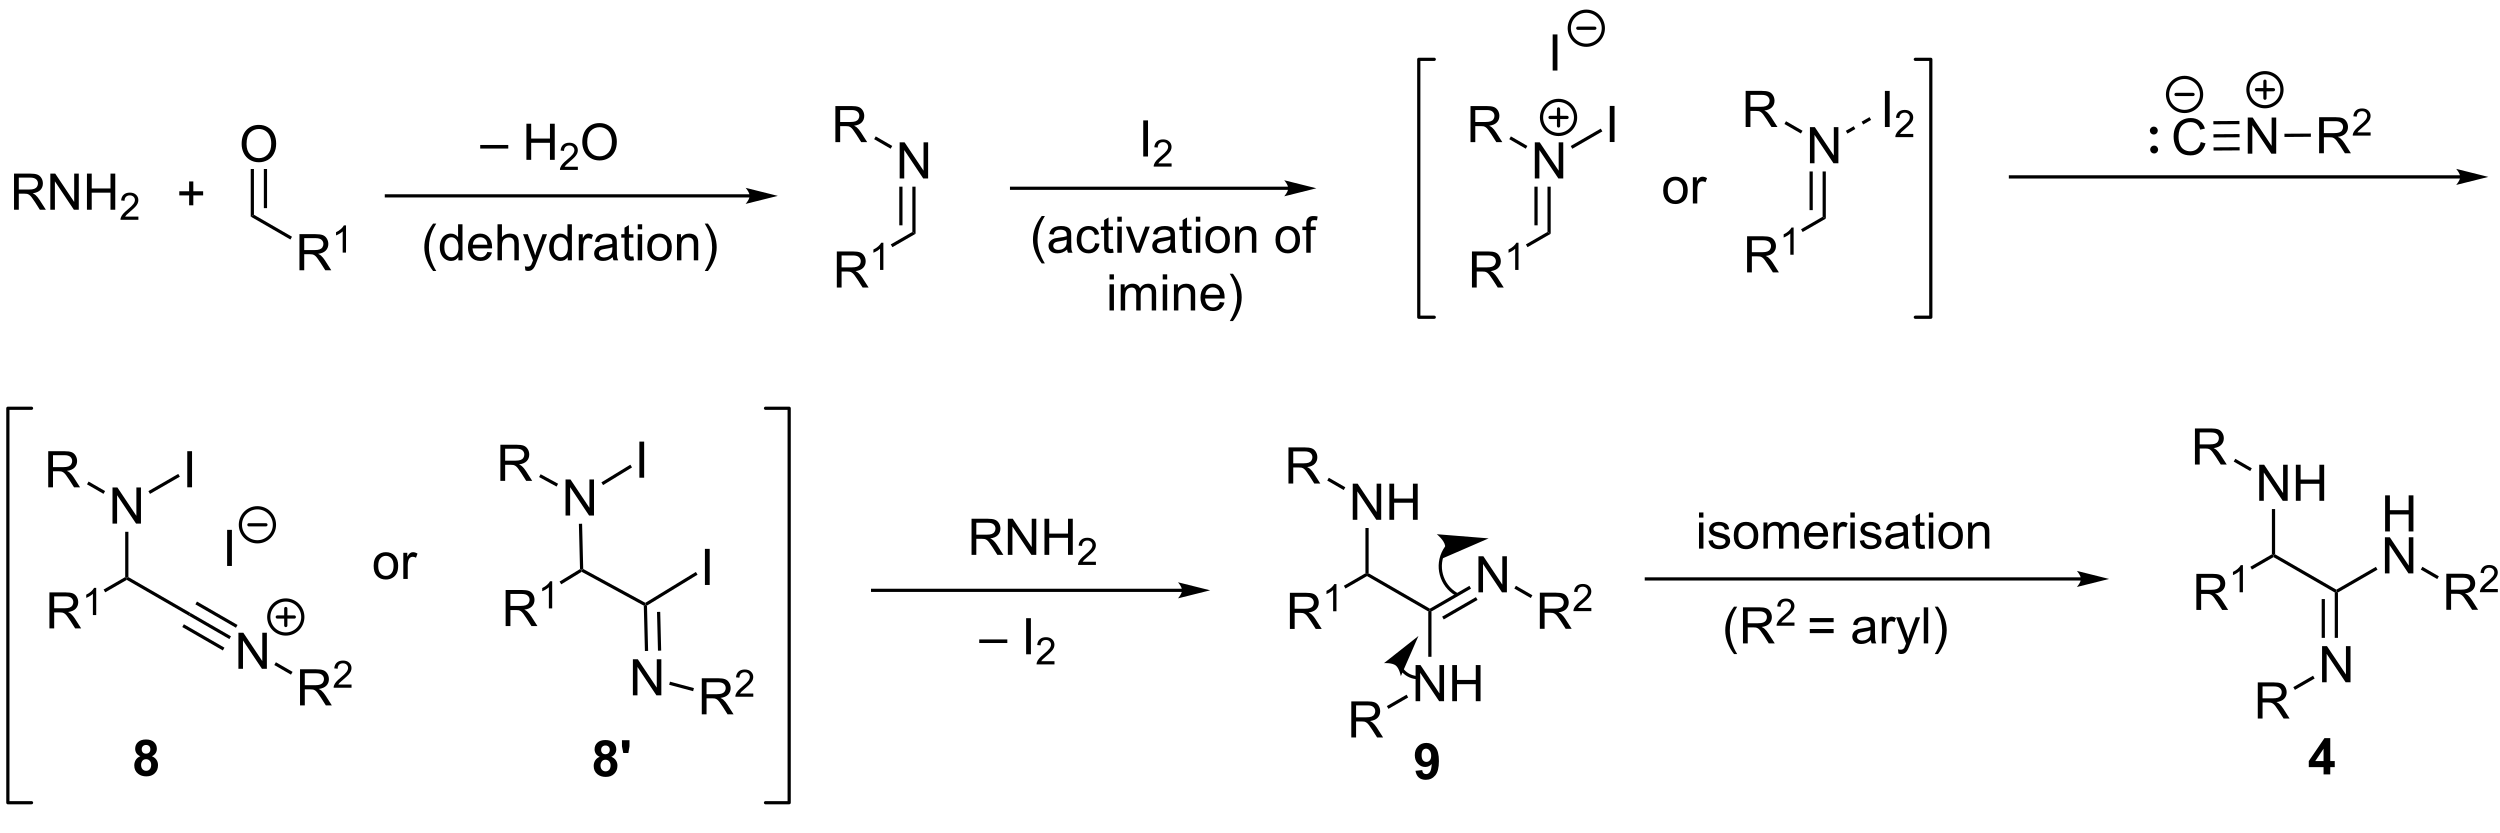 <?xml version="1.0" encoding="UTF-8"?>
<!DOCTYPE svg PUBLIC '-//W3C//DTD SVG 1.0//EN'
          'http://www.w3.org/TR/2001/REC-SVG-20010904/DTD/svg10.dtd'>
<svg stroke-dasharray="none" shape-rendering="auto" xmlns="http://www.w3.org/2000/svg" font-family="'Dialog'" text-rendering="auto" width="90" fill-opacity="1" color-interpolation="auto" color-rendering="auto" preserveAspectRatio="xMidYMid meet" font-size="12px" viewBox="0 0 90 30" fill="black" xmlns:xlink="http://www.w3.org/1999/xlink" stroke="black" image-rendering="auto" stroke-miterlimit="10" stroke-linecap="square" stroke-linejoin="miter" font-style="normal" stroke-width="1" height="30" stroke-dashoffset="0" font-weight="normal" stroke-opacity="1"
><!--Generated by the Batik Graphics2D SVG Generator--><defs id="genericDefs"
  /><g
  ><defs id="defs1"
    ><clipPath clipPathUnits="userSpaceOnUse" id="clipPath1"
      ><path d="M0.633 0.861 L409.072 0.861 L409.072 132.502 L0.633 132.502 L0.633 0.861 Z"
      /></clipPath
      ><clipPath clipPathUnits="userSpaceOnUse" id="clipPath2"
      ><path d="M12.821 359.448 L12.821 487.429 L409.904 487.429 L409.904 359.448 Z"
      /></clipPath
    ></defs
    ><g transform="scale(0.22,0.22) translate(-0.633,-0.861) matrix(1.029,0,0,1.029,-12.555,-368.867)"
    ><path d="M20.677 459.24 L20.677 453.514 L23.216 453.514 Q23.981 453.514 24.38 453.667 Q24.778 453.821 25.015 454.212 Q25.255 454.602 25.255 455.076 Q25.255 455.685 24.859 456.105 Q24.466 456.522 23.64 456.633 Q23.942 456.779 24.098 456.92 Q24.429 457.225 24.726 457.68 L25.723 459.24 L24.77 459.24 L24.012 458.048 Q23.679 457.532 23.463 457.258 Q23.249 456.985 23.08 456.876 Q22.911 456.766 22.734 456.725 Q22.606 456.696 22.312 456.696 L21.434 456.696 L21.434 459.24 L20.677 459.24 ZM21.434 456.04 L23.062 456.04 Q23.583 456.04 23.874 455.933 Q24.169 455.826 24.32 455.589 Q24.473 455.352 24.473 455.076 Q24.473 454.67 24.177 454.409 Q23.882 454.147 23.247 454.147 L21.434 454.147 L21.434 456.04 Z" stroke="none" clip-path="url(#clipPath2)"
    /></g
    ><g transform="matrix(0.227,0,0,0.227,-2.906,-81.47)"
    ><path d="M28.06 456.44 L27.533 456.44 L27.533 453.079 Q27.341 453.26 27.033 453.442 Q26.724 453.624 26.478 453.716 L26.478 453.206 Q26.919 452.997 27.249 452.702 Q27.581 452.405 27.72 452.128 L28.06 452.128 L28.06 456.44 Z" stroke="none" clip-path="url(#clipPath2)"
    /></g
    ><g transform="matrix(0.227,0,0,0.227,-2.906,-81.47)"
    ><path d="M29.489 452.836 L29.234 452.394 L32.655 450.419 L32.91 450.567 L32.91 450.861 Z" stroke="none" clip-path="url(#clipPath2)"
    /></g
    ><g transform="matrix(0.227,0,0,0.227,-2.906,-81.47)"
    ><path d="M30.644 441.934 L30.644 436.207 L31.423 436.207 L34.431 440.702 L34.431 436.207 L35.157 436.207 L35.157 441.934 L34.379 441.934 L31.371 437.434 L31.371 441.934 L30.644 441.934 Z" stroke="none" clip-path="url(#clipPath2)"
    /></g
    ><g transform="matrix(0.227,0,0,0.227,-2.906,-81.47)"
    ><path d="M33.165 450.419 L32.91 450.567 L32.655 450.419 L32.655 443.238 L33.165 443.238 Z" stroke="none" clip-path="url(#clipPath2)"
    /></g
    ><g transform="matrix(0.227,0,0,0.227,-2.906,-81.47)"
    ><path d="M20.45 436.18 L20.45 430.454 L22.989 430.454 Q23.754 430.454 24.153 430.607 Q24.551 430.761 24.788 431.152 Q25.028 431.542 25.028 432.016 Q25.028 432.626 24.632 433.045 Q24.239 433.462 23.413 433.574 Q23.715 433.719 23.871 433.86 Q24.202 434.165 24.499 434.62 L25.496 436.18 L24.543 436.18 L23.785 434.988 Q23.452 434.472 23.236 434.199 Q23.022 433.925 22.853 433.816 Q22.684 433.706 22.507 433.665 Q22.379 433.636 22.085 433.636 L21.207 433.636 L21.207 436.18 L20.45 436.18 ZM21.207 432.98 L22.835 432.98 Q23.356 432.98 23.647 432.873 Q23.942 432.766 24.093 432.529 Q24.246 432.292 24.246 432.016 Q24.246 431.61 23.95 431.35 Q23.655 431.087 23.02 431.087 L21.207 431.087 L21.207 432.98 Z" stroke="none" clip-path="url(#clipPath2)"
    /></g
    ><g transform="matrix(0.227,0,0,0.227,-2.906,-81.47)"
    ><path d="M29.468 436.777 L29.213 437.219 L26.598 435.709 L26.853 435.267 Z" stroke="none" clip-path="url(#clipPath2)"
    /></g
    ><g transform="matrix(0.227,0,0,0.227,-2.906,-81.47)"
    ><path d="M32.91 450.861 L32.91 450.567 L33.165 450.419 L43.004 456.1 L42.749 456.542 Z" stroke="none" clip-path="url(#clipPath2)"
    /></g
    ><g transform="matrix(0.227,0,0,0.227,-2.906,-81.47)"
    ><path d="M50.612 464.969 L50.612 459.243 L51.39 459.243 L54.398 463.738 L54.398 459.243 L55.125 459.243 L55.125 464.969 L54.346 464.969 L51.338 460.469 L51.338 464.969 L50.612 464.969 Z" stroke="none" clip-path="url(#clipPath2)"
    /></g
    ><g transform="matrix(0.227,0,0,0.227,-2.906,-81.47)"
    ><path d="M42.749 456.542 L43.004 456.1 L49.435 459.813 L49.18 460.255 ZM43.788 454.742 L50.219 458.454 L50.474 458.013 L44.044 454.3 ZM41.71 458.342 L48.141 462.055 L48.396 461.613 L41.965 457.9 Z" stroke="none" clip-path="url(#clipPath2)"
    /></g
    ><g transform="matrix(0.227,0,0,0.227,-2.906,-81.47)"
    ><path d="M60.383 470.768 L60.383 465.042 L62.922 465.042 Q63.688 465.042 64.086 465.195 Q64.484 465.349 64.722 465.74 Q64.961 466.13 64.961 466.604 Q64.961 467.214 64.565 467.633 Q64.172 468.05 63.346 468.161 Q63.648 468.307 63.805 468.448 Q64.135 468.753 64.432 469.208 L65.43 470.768 L64.477 470.768 L63.719 469.576 Q63.386 469.06 63.169 468.786 Q62.956 468.513 62.787 468.404 Q62.617 468.294 62.44 468.253 Q62.313 468.224 62.018 468.224 L61.141 468.224 L61.141 470.768 L60.383 470.768 ZM61.141 467.568 L62.768 467.568 Q63.289 467.568 63.581 467.461 Q63.875 467.354 64.026 467.117 Q64.18 466.88 64.18 466.604 Q64.18 466.198 63.883 465.938 Q63.589 465.675 62.953 465.675 L61.141 465.675 L61.141 467.568 Z" stroke="none" clip-path="url(#clipPath2)"
    /></g
    ><g transform="matrix(0.227,0,0,0.227,-2.906,-81.47)"
    ><path d="M68.552 467.461 L68.552 467.968 L65.712 467.968 Q65.706 467.777 65.774 467.601 Q65.882 467.312 66.12 467.031 Q66.36 466.75 66.811 466.38 Q67.51 465.806 67.757 465.47 Q68.003 465.134 68.003 464.836 Q68.003 464.523 67.778 464.308 Q67.555 464.091 67.194 464.091 Q66.813 464.091 66.585 464.32 Q66.356 464.548 66.354 464.953 L65.811 464.898 Q65.868 464.291 66.231 463.974 Q66.594 463.656 67.206 463.656 Q67.825 463.656 68.184 464 Q68.546 464.341 68.546 464.847 Q68.546 465.105 68.44 465.355 Q68.335 465.603 68.089 465.878 Q67.844 466.154 67.276 466.634 Q66.802 467.033 66.667 467.175 Q66.532 467.318 66.444 467.461 L68.552 467.461 Z" stroke="none" clip-path="url(#clipPath2)"
    /></g
    ><g transform="matrix(0.227,0,0,0.227,-2.906,-81.47)"
    ><path d="M56.304 464.367 L56.559 463.925 L59.201 465.451 L58.946 465.893 Z" stroke="none" clip-path="url(#clipPath2)"
    /></g
    ><g transform="matrix(0.227,0,0,0.227,-2.906,-81.47)"
    ><path d="M166.879 446.894 L166.879 441.167 L169.418 441.167 Q170.183 441.167 170.582 441.321 Q170.98 441.475 171.217 441.865 Q171.457 442.256 171.457 442.73 Q171.457 443.339 171.061 443.759 Q170.668 444.175 169.842 444.287 Q170.144 444.433 170.3 444.574 Q170.631 444.878 170.928 445.334 L171.925 446.894 L170.972 446.894 L170.214 445.701 Q169.881 445.185 169.665 444.912 Q169.451 444.639 169.282 444.529 Q169.113 444.42 168.936 444.378 Q168.808 444.35 168.514 444.35 L167.636 444.35 L167.636 446.894 L166.879 446.894 ZM167.636 443.693 L169.264 443.693 Q169.785 443.693 170.076 443.587 Q170.371 443.48 170.522 443.243 Q170.675 443.006 170.675 442.73 Q170.675 442.324 170.379 442.063 Q170.084 441.8 169.449 441.8 L167.636 441.8 L167.636 443.693 ZM172.635 446.894 L172.635 441.167 L173.414 441.167 L176.422 445.662 L176.422 441.167 L177.148 441.167 L177.148 446.894 L176.369 446.894 L173.362 442.394 L173.362 446.894 L172.635 446.894 ZM178.444 446.894 L178.444 441.167 L179.201 441.167 L179.201 443.519 L182.178 443.519 L182.178 441.167 L182.936 441.167 L182.936 446.894 L182.178 446.894 L182.178 444.193 L179.201 444.193 L179.201 446.894 L178.444 446.894 Z" stroke="none" clip-path="url(#clipPath2)"
    /></g
    ><g transform="matrix(0.227,0,0,0.227,-2.906,-81.47)"
    ><path d="M186.602 447.986 L186.602 448.494 L183.762 448.494 Q183.756 448.303 183.825 448.127 Q183.932 447.838 184.17 447.556 Q184.411 447.275 184.862 446.906 Q185.561 446.332 185.807 445.996 Q186.053 445.66 186.053 445.361 Q186.053 445.049 185.828 444.834 Q185.606 444.617 185.244 444.617 Q184.864 444.617 184.635 444.846 Q184.407 445.074 184.405 445.478 L183.862 445.424 Q183.918 444.816 184.282 444.5 Q184.645 444.181 185.256 444.181 Q185.875 444.181 186.235 444.525 Q186.596 444.867 186.596 445.373 Q186.596 445.631 186.491 445.881 Q186.385 446.129 186.139 446.404 Q185.895 446.679 185.327 447.16 Q184.852 447.558 184.717 447.701 Q184.582 447.844 184.494 447.986 L186.602 447.986 Z" stroke="none" clip-path="url(#clipPath2)"
    /></g
    ><g transform="matrix(0.227,0,0,0.227,-2.906,-81.47)"
    ><path d="M217.366 458.639 L217.366 452.912 L219.905 452.912 Q220.671 452.912 221.069 453.066 Q221.468 453.219 221.705 453.61 Q221.944 454.001 221.944 454.475 Q221.944 455.084 221.549 455.503 Q221.155 455.92 220.33 456.032 Q220.632 456.178 220.788 456.318 Q221.119 456.623 221.416 457.079 L222.413 458.639 L221.46 458.639 L220.702 457.446 Q220.369 456.93 220.153 456.657 Q219.939 456.384 219.77 456.274 Q219.601 456.165 219.424 456.123 Q219.296 456.094 219.002 456.094 L218.124 456.094 L218.124 458.639 L217.366 458.639 ZM218.124 455.438 L219.752 455.438 Q220.273 455.438 220.564 455.331 Q220.858 455.225 221.01 454.988 Q221.163 454.751 221.163 454.475 Q221.163 454.068 220.866 453.808 Q220.572 453.545 219.937 453.545 L218.124 453.545 L218.124 455.438 Z" stroke="none" clip-path="url(#clipPath2)"
    /></g
    ><g transform="matrix(0.227,0,0,0.227,-2.906,-81.47)"
    ><path d="M224.75 455.839 L224.222 455.839 L224.222 452.477 Q224.031 452.659 223.722 452.841 Q223.414 453.022 223.168 453.114 L223.168 452.604 Q223.609 452.395 223.939 452.1 Q224.271 451.804 224.41 451.526 L224.75 451.526 L224.75 455.839 Z" stroke="none" clip-path="url(#clipPath2)"
    /></g
    ><g transform="matrix(0.227,0,0,0.227,-2.906,-81.47)"
    ><path d="M226.179 452.234 L225.924 451.793 L229.345 449.818 L229.6 449.965 L229.6 450.26 Z" stroke="none" clip-path="url(#clipPath2)"
    /></g
    ><g transform="matrix(0.227,0,0,0.227,-2.906,-81.47)"
    ><path d="M227.334 441.332 L227.334 435.606 L228.113 435.606 L231.121 440.101 L231.121 435.606 L231.847 435.606 L231.847 441.332 L231.069 441.332 L228.061 436.832 L228.061 441.332 L227.334 441.332 ZM233.143 441.332 L233.143 435.606 L233.901 435.606 L233.901 437.957 L236.877 437.957 L236.877 435.606 L237.635 435.606 L237.635 441.332 L236.877 441.332 L236.877 438.632 L233.901 438.632 L233.901 441.332 L233.143 441.332 Z" stroke="none" clip-path="url(#clipPath2)"
    /></g
    ><g transform="matrix(0.227,0,0,0.227,-2.906,-81.47)"
    ><path d="M229.855 449.818 L229.6 449.965 L229.345 449.818 L229.345 442.636 L229.855 442.636 Z" stroke="none" clip-path="url(#clipPath2)"
    /></g
    ><g transform="matrix(0.227,0,0,0.227,-2.906,-81.47)"
    ><path d="M217.139 435.579 L217.139 429.852 L219.678 429.852 Q220.444 429.852 220.842 430.006 Q221.241 430.159 221.478 430.55 Q221.717 430.941 221.717 431.415 Q221.717 432.024 221.322 432.443 Q220.928 432.86 220.103 432.972 Q220.405 433.118 220.561 433.259 Q220.892 433.563 221.189 434.019 L222.186 435.579 L221.233 435.579 L220.475 434.386 Q220.142 433.87 219.926 433.597 Q219.712 433.324 219.543 433.214 Q219.374 433.105 219.197 433.063 Q219.069 433.034 218.775 433.034 L217.897 433.034 L217.897 435.579 L217.139 435.579 ZM217.897 432.378 L219.525 432.378 Q220.046 432.378 220.337 432.272 Q220.631 432.165 220.782 431.928 Q220.936 431.691 220.936 431.415 Q220.936 431.009 220.639 430.748 Q220.345 430.485 219.71 430.485 L217.897 430.485 L217.897 432.378 Z" stroke="none" clip-path="url(#clipPath2)"
    /></g
    ><g transform="matrix(0.227,0,0,0.227,-2.906,-81.47)"
    ><path d="M226.158 436.176 L225.903 436.618 L223.288 435.108 L223.543 434.666 Z" stroke="none" clip-path="url(#clipPath2)"
    /></g
    ><g transform="matrix(0.227,0,0,0.227,-2.906,-81.47)"
    ><path d="M229.6 450.26 L229.6 449.965 L229.855 449.818 L239.567 455.425 L239.567 455.719 L239.311 455.867 Z" stroke="none" clip-path="url(#clipPath2)"
    /></g
    ><g transform="matrix(0.227,0,0,0.227,-2.906,-81.47)"
    ><path d="M247.268 452.84 L247.268 447.113 L248.046 447.113 L251.054 451.608 L251.054 447.113 L251.781 447.113 L251.781 452.84 L251.002 452.84 L247.994 448.34 L247.994 452.84 L247.268 452.84 Z" stroke="none" clip-path="url(#clipPath2)"
    /></g
    ><g transform="matrix(0.227,0,0,0.227,-2.906,-81.47)"
    ><path d="M239.822 455.867 L239.567 455.719 L239.567 455.425 L245.836 451.805 L246.091 452.247 ZM241.766 457.136 L247.127 454.041 L246.872 453.599 L241.511 456.694 Z" stroke="none" clip-path="url(#clipPath2)"
    /></g
    ><g transform="matrix(0.227,0,0,0.227,-2.906,-81.47)"
    ><path d="M237.301 470.103 L237.301 464.376 L238.08 464.376 L241.087 468.871 L241.087 464.376 L241.814 464.376 L241.814 470.103 L241.035 470.103 L238.028 465.603 L238.028 470.103 L237.301 470.103 ZM243.11 470.103 L243.11 464.376 L243.867 464.376 L243.867 466.728 L246.844 466.728 L246.844 464.376 L247.602 464.376 L247.602 470.103 L246.844 470.103 L246.844 467.402 L243.867 467.402 L243.867 470.103 L243.11 470.103 Z" stroke="none" clip-path="url(#clipPath2)"
    /></g
    ><g transform="matrix(0.227,0,0,0.227,-2.906,-81.47)"
    ><path d="M239.311 455.867 L239.567 455.719 L239.822 455.867 L239.822 463.065 L239.311 463.065 Z" stroke="none" clip-path="url(#clipPath2)"
    /></g
    ><g transform="matrix(0.227,0,0,0.227,-2.906,-81.47)"
    ><path d="M257.005 458.619 L257.005 452.893 L259.545 452.893 Q260.31 452.893 260.709 453.046 Q261.107 453.2 261.344 453.591 Q261.584 453.981 261.584 454.455 Q261.584 455.065 261.188 455.484 Q260.795 455.901 259.969 456.012 Q260.271 456.158 260.427 456.299 Q260.758 456.604 261.055 457.059 L262.052 458.619 L261.099 458.619 L260.341 457.427 Q260.008 456.911 259.792 456.637 Q259.578 456.364 259.409 456.255 Q259.24 456.145 259.063 456.104 Q258.935 456.075 258.641 456.075 L257.763 456.075 L257.763 458.619 L257.005 458.619 ZM257.763 455.419 L259.391 455.419 Q259.912 455.419 260.203 455.312 Q260.498 455.205 260.649 454.968 Q260.802 454.731 260.802 454.455 Q260.802 454.049 260.505 453.789 Q260.211 453.526 259.576 453.526 L257.763 453.526 L257.763 455.419 Z" stroke="none" clip-path="url(#clipPath2)"
    /></g
    ><g transform="matrix(0.227,0,0,0.227,-2.906,-81.47)"
    ><path d="M265.174 455.312 L265.174 455.819 L262.334 455.819 Q262.328 455.628 262.397 455.452 Q262.504 455.163 262.742 454.882 Q262.983 454.601 263.434 454.231 Q264.133 453.657 264.379 453.321 Q264.625 452.985 264.625 452.687 Q264.625 452.374 264.401 452.159 Q264.178 451.942 263.817 451.942 Q263.436 451.942 263.207 452.171 Q262.979 452.399 262.977 452.804 L262.434 452.749 Q262.49 452.142 262.854 451.825 Q263.217 451.507 263.828 451.507 Q264.447 451.507 264.807 451.851 Q265.168 452.192 265.168 452.698 Q265.168 452.956 265.063 453.206 Q264.957 453.454 264.711 453.729 Q264.467 454.005 263.899 454.485 Q263.424 454.884 263.289 455.026 Q263.154 455.169 263.067 455.312 L265.174 455.312 Z" stroke="none" clip-path="url(#clipPath2)"
    /></g
    ><g transform="matrix(0.227,0,0,0.227,-2.906,-81.47)"
    ><path d="M252.96 452.238 L253.215 451.796 L255.824 453.302 L255.569 453.744 Z" stroke="none" clip-path="url(#clipPath2)"
    /></g
    ><g transform="matrix(0.227,0,0,0.227,-2.906,-81.47)"
    ><path d="M227.105 475.857 L227.105 470.131 L229.644 470.131 Q230.41 470.131 230.808 470.284 Q231.207 470.438 231.444 470.829 Q231.683 471.219 231.683 471.693 Q231.683 472.303 231.287 472.722 Q230.894 473.139 230.069 473.25 Q230.371 473.396 230.527 473.537 Q230.858 473.842 231.155 474.297 L232.152 475.857 L231.199 475.857 L230.441 474.664 Q230.108 474.149 229.892 473.875 Q229.678 473.602 229.509 473.493 Q229.339 473.383 229.162 473.342 Q229.035 473.313 228.74 473.313 L227.863 473.313 L227.863 475.857 L227.105 475.857 ZM227.863 472.657 L229.49 472.657 Q230.011 472.657 230.303 472.55 Q230.597 472.443 230.748 472.206 Q230.902 471.969 230.902 471.693 Q230.902 471.287 230.605 471.026 Q230.311 470.764 229.675 470.764 L227.863 470.764 L227.863 472.657 Z" stroke="none" clip-path="url(#clipPath2)"
    /></g
    ><g transform="matrix(0.227,0,0,0.227,-2.906,-81.47)"
    ><path d="M235.869 469.068 L236.125 469.51 L232.996 471.316 L232.741 470.874 Z" stroke="none" clip-path="url(#clipPath2)"
    /></g
    ><g transform="matrix(0.227,0,0,0.227,-2.906,-81.47)"
    ><path d="M361.124 455.631 L361.124 449.905 L363.663 449.905 Q364.429 449.905 364.827 450.058 Q365.226 450.212 365.463 450.603 Q365.702 450.993 365.702 451.467 Q365.702 452.077 365.307 452.496 Q364.913 452.912 364.088 453.024 Q364.39 453.17 364.546 453.311 Q364.877 453.616 365.174 454.071 L366.171 455.631 L365.218 455.631 L364.46 454.438 Q364.127 453.923 363.911 453.649 Q363.697 453.376 363.528 453.267 Q363.359 453.157 363.182 453.116 Q363.054 453.087 362.76 453.087 L361.882 453.087 L361.882 455.631 L361.124 455.631 ZM361.882 452.431 L363.51 452.431 Q364.031 452.431 364.322 452.324 Q364.616 452.217 364.767 451.98 Q364.921 451.743 364.921 451.467 Q364.921 451.061 364.624 450.8 Q364.33 450.537 363.695 450.537 L361.882 450.537 L361.882 452.431 Z" stroke="none" clip-path="url(#clipPath2)"
    /></g
    ><g transform="matrix(0.227,0,0,0.227,-2.906,-81.47)"
    ><path d="M368.508 452.831 L367.981 452.831 L367.981 449.47 Q367.789 449.651 367.481 449.833 Q367.172 450.015 366.926 450.107 L366.926 449.597 Q367.367 449.388 367.697 449.093 Q368.029 448.796 368.168 448.519 L368.508 448.519 L368.508 452.831 Z" stroke="none" clip-path="url(#clipPath2)"
    /></g
    ><g transform="matrix(0.227,0,0,0.227,-2.906,-81.47)"
    ><path d="M369.937 449.227 L369.682 448.785 L373.103 446.81 L373.358 446.957 L373.358 447.252 Z" stroke="none" clip-path="url(#clipPath2)"
    /></g
    ><g transform="matrix(0.227,0,0,0.227,-2.906,-81.47)"
    ><path d="M371.092 438.325 L371.092 432.598 L371.871 432.598 L374.879 437.093 L374.879 432.598 L375.605 432.598 L375.605 438.325 L374.827 438.325 L371.819 433.825 L371.819 438.325 L371.092 438.325 ZM376.901 438.325 L376.901 432.598 L377.659 432.598 L377.659 434.95 L380.635 434.95 L380.635 432.598 L381.393 432.598 L381.393 438.325 L380.635 438.325 L380.635 435.625 L377.659 435.625 L377.659 438.325 L376.901 438.325 Z" stroke="none" clip-path="url(#clipPath2)"
    /></g
    ><g transform="matrix(0.227,0,0,0.227,-2.906,-81.47)"
    ><path d="M373.613 446.81 L373.358 446.957 L373.103 446.81 L373.103 439.629 L373.613 439.629 Z" stroke="none" clip-path="url(#clipPath2)"
    /></g
    ><g transform="matrix(0.227,0,0,0.227,-2.906,-81.47)"
    ><path d="M360.897 432.571 L360.897 426.845 L363.437 426.845 Q364.202 426.845 364.601 426.998 Q364.999 427.152 365.236 427.543 Q365.476 427.933 365.476 428.407 Q365.476 429.017 365.08 429.436 Q364.687 429.853 363.861 429.965 Q364.163 430.111 364.319 430.251 Q364.65 430.556 364.947 431.012 L365.944 432.571 L364.991 432.571 L364.233 431.379 Q363.9 430.863 363.684 430.59 Q363.47 430.316 363.301 430.207 Q363.132 430.097 362.955 430.056 Q362.827 430.027 362.533 430.027 L361.655 430.027 L361.655 432.571 L360.897 432.571 ZM361.655 429.371 L363.283 429.371 Q363.804 429.371 364.095 429.264 Q364.39 429.157 364.541 428.92 Q364.694 428.683 364.694 428.407 Q364.694 428.001 364.397 427.741 Q364.103 427.478 363.468 427.478 L361.655 427.478 L361.655 429.371 Z" stroke="none" clip-path="url(#clipPath2)"
    /></g
    ><g transform="matrix(0.227,0,0,0.227,-2.906,-81.47)"
    ><path d="M369.916 433.168 L369.661 433.61 L367.046 432.1 L367.301 431.659 Z" stroke="none" clip-path="url(#clipPath2)"
    /></g
    ><g transform="matrix(0.227,0,0,0.227,-2.906,-81.47)"
    ><path d="M373.358 447.252 L373.358 446.957 L373.613 446.81 L383.325 452.417 L383.325 452.712 L383.07 452.859 Z" stroke="none" clip-path="url(#clipPath2)"
    /></g
    ><g transform="matrix(0.227,0,0,0.227,-2.906,-81.47)"
    ><path d="M391.057 443.182 L391.057 437.456 L391.815 437.456 L391.815 439.807 L394.791 439.807 L394.791 437.456 L395.549 437.456 L395.549 443.182 L394.791 443.182 L394.791 440.482 L391.815 440.482 L391.815 443.182 L391.057 443.182 Z" stroke="none" clip-path="url(#clipPath2)"
    /></g
    ><g transform="matrix(0.227,0,0,0.227,-2.906,-81.47)"
    ><path d="M391.026 449.832 L391.026 444.106 L391.804 444.106 L394.812 448.601 L394.812 444.106 L395.539 444.106 L395.539 449.832 L394.76 449.832 L391.752 445.332 L391.752 449.832 L391.026 449.832 Z" stroke="none" clip-path="url(#clipPath2)"
    /></g
    ><g transform="matrix(0.227,0,0,0.227,-2.906,-81.47)"
    ><path d="M383.58 452.859 L383.325 452.712 L383.325 452.417 L389.594 448.797 L389.849 449.239 Z" stroke="none" clip-path="url(#clipPath2)"
    /></g
    ><g transform="matrix(0.227,0,0,0.227,-2.906,-81.47)"
    ><path d="M381.059 467.096 L381.059 461.369 L381.838 461.369 L384.845 465.864 L384.845 461.369 L385.572 461.369 L385.572 467.096 L384.793 467.096 L381.786 462.596 L381.786 467.096 L381.059 467.096 Z" stroke="none" clip-path="url(#clipPath2)"
    /></g
    ><g transform="matrix(0.227,0,0,0.227,-2.906,-81.47)"
    ><path d="M383.07 452.859 L383.325 452.712 L383.58 452.859 L383.58 460.057 L383.07 460.057 ZM380.998 453.908 L380.998 460.057 L381.508 460.057 L381.508 453.908 Z" stroke="none" clip-path="url(#clipPath2)"
    /></g
    ><g transform="matrix(0.227,0,0,0.227,-2.906,-81.47)"
    ><path d="M400.763 455.612 L400.763 449.885 L403.303 449.885 Q404.068 449.885 404.467 450.039 Q404.865 450.192 405.102 450.583 Q405.342 450.974 405.342 451.448 Q405.342 452.057 404.946 452.476 Q404.553 452.893 403.727 453.005 Q404.029 453.151 404.185 453.291 Q404.516 453.596 404.813 454.052 L405.81 455.612 L404.857 455.612 L404.099 454.419 Q403.766 453.903 403.55 453.63 Q403.336 453.357 403.167 453.247 Q402.998 453.138 402.821 453.096 Q402.693 453.067 402.399 453.067 L401.521 453.067 L401.521 455.612 L400.763 455.612 ZM401.521 452.411 L403.149 452.411 Q403.67 452.411 403.961 452.305 Q404.256 452.198 404.407 451.961 Q404.56 451.724 404.56 451.448 Q404.56 451.041 404.263 450.781 Q403.969 450.518 403.334 450.518 L401.521 450.518 L401.521 452.411 Z" stroke="none" clip-path="url(#clipPath2)"
    /></g
    ><g transform="matrix(0.227,0,0,0.227,-2.906,-81.47)"
    ><path d="M408.932 452.304 L408.932 452.812 L406.092 452.812 Q406.086 452.62 406.155 452.445 Q406.262 452.156 406.5 451.874 Q406.741 451.593 407.192 451.224 Q407.891 450.65 408.137 450.314 Q408.383 449.978 408.383 449.679 Q408.383 449.366 408.159 449.152 Q407.936 448.935 407.575 448.935 Q407.194 448.935 406.965 449.163 Q406.737 449.392 406.735 449.796 L406.192 449.741 Q406.248 449.134 406.612 448.818 Q406.975 448.499 407.586 448.499 Q408.205 448.499 408.565 448.843 Q408.926 449.185 408.926 449.691 Q408.926 449.949 408.821 450.199 Q408.715 450.447 408.469 450.722 Q408.225 450.997 407.657 451.478 Q407.182 451.876 407.047 452.019 Q406.913 452.161 406.825 452.304 L408.932 452.304 Z" stroke="none" clip-path="url(#clipPath2)"
    /></g
    ><g transform="matrix(0.227,0,0,0.227,-2.906,-81.47)"
    ><path d="M396.718 449.23 L396.973 448.788 L399.582 450.295 L399.327 450.736 Z" stroke="none" clip-path="url(#clipPath2)"
    /></g
    ><g transform="matrix(0.227,0,0,0.227,-2.906,-81.47)"
    ><path d="M370.863 472.85 L370.863 467.123 L373.402 467.123 Q374.168 467.123 374.566 467.277 Q374.965 467.43 375.202 467.821 Q375.441 468.212 375.441 468.686 Q375.441 469.295 375.045 469.714 Q374.652 470.131 373.827 470.243 Q374.129 470.389 374.285 470.529 Q374.616 470.834 374.913 471.29 L375.91 472.85 L374.957 472.85 L374.199 471.657 Q373.866 471.141 373.649 470.868 Q373.436 470.595 373.267 470.485 Q373.097 470.376 372.92 470.334 Q372.793 470.305 372.498 470.305 L371.621 470.305 L371.621 472.85 L370.863 472.85 ZM371.621 469.649 L373.248 469.649 Q373.769 469.649 374.061 469.543 Q374.355 469.436 374.506 469.199 Q374.66 468.962 374.66 468.686 Q374.66 468.279 374.363 468.019 Q374.069 467.756 373.433 467.756 L371.621 467.756 L371.621 469.649 Z" stroke="none" clip-path="url(#clipPath2)"
    /></g
    ><g transform="matrix(0.227,0,0,0.227,-2.906,-81.47)"
    ><path d="M379.627 466.06 L379.883 466.502 L376.754 468.309 L376.499 467.867 Z" stroke="none" clip-path="url(#clipPath2)"
    /></g
    ><g transform="matrix(0.227,0,0,0.227,-2.906,-81.47)"
    ><path d="M35.052 478.832 Q34.627 478.652 34.432 478.34 Q34.239 478.025 34.239 477.65 Q34.239 477.009 34.687 476.592 Q35.135 476.173 35.958 476.173 Q36.776 476.173 37.226 476.592 Q37.677 477.009 37.677 477.65 Q37.677 478.048 37.468 478.358 Q37.263 478.668 36.888 478.832 Q37.364 479.025 37.611 479.392 Q37.861 479.759 37.861 480.238 Q37.861 481.033 37.354 481.53 Q36.848 482.025 36.01 482.025 Q35.229 482.025 34.708 481.613 Q34.096 481.129 34.096 480.285 Q34.096 479.822 34.325 479.433 Q34.557 479.043 35.052 478.832 ZM35.278 477.728 Q35.278 478.056 35.463 478.241 Q35.651 478.423 35.958 478.423 Q36.27 478.423 36.458 478.238 Q36.645 478.051 36.645 477.723 Q36.645 477.415 36.46 477.23 Q36.276 477.043 35.971 477.043 Q35.653 477.043 35.466 477.23 Q35.278 477.418 35.278 477.728 ZM35.177 480.181 Q35.177 480.634 35.408 480.889 Q35.643 481.142 35.989 481.142 Q36.33 481.142 36.552 480.897 Q36.776 480.652 36.776 480.191 Q36.776 479.79 36.549 479.546 Q36.322 479.301 35.973 479.301 Q35.572 479.301 35.374 479.579 Q35.177 479.855 35.177 480.181 Z" stroke="none" clip-path="url(#clipPath2)"
    /></g
    ><g transform="matrix(0.227,0,0,0.227,-2.906,-81.47)"
    ><path d="M381.296 481.712 L381.296 480.558 L378.952 480.558 L378.952 479.597 L381.436 475.962 L382.358 475.962 L382.358 479.594 L383.069 479.594 L383.069 480.558 L382.358 480.558 L382.358 481.712 L381.296 481.712 ZM381.296 479.594 L381.296 477.636 L379.981 479.594 L381.296 479.594 Z" stroke="none" clip-path="url(#clipPath2)"
    /></g
    ><g transform="matrix(0.227,0,0,0.227,-2.906,-81.47)"
    ><path d="M237.285 481.144 L238.348 481.026 Q238.387 481.352 238.551 481.508 Q238.715 481.664 238.983 481.664 Q239.324 481.664 239.561 481.352 Q239.801 481.039 239.866 480.055 Q239.452 480.534 238.832 480.534 Q238.155 480.534 237.666 480.013 Q237.176 479.493 237.176 478.657 Q237.176 477.784 237.691 477.253 Q238.21 476.719 239.012 476.719 Q239.882 476.719 240.439 477.394 Q240.999 478.065 240.999 479.61 Q240.999 481.18 240.416 481.875 Q239.835 482.571 238.903 482.571 Q238.231 482.571 237.816 482.214 Q237.403 481.854 237.285 481.144 ZM239.77 478.745 Q239.77 478.214 239.525 477.922 Q239.28 477.628 238.96 477.628 Q238.655 477.628 238.455 477.87 Q238.254 478.11 238.254 478.657 Q238.254 479.211 238.473 479.472 Q238.691 479.729 239.02 479.729 Q239.335 479.729 239.551 479.479 Q239.77 479.229 239.77 478.745 Z" stroke="none" clip-path="url(#clipPath2)"
    /></g
    ><g transform="matrix(0.227,0,0,0.227,-2.906,-81.47)"
    ><path d="M234.308 463.961 L234.308 463.963 L234.31 463.973 L234.316 463.993 C234.32 464.009 234.324 464.022 234.328 464.037 C234.336 464.065 234.344 464.093 234.353 464.121 C234.388 464.233 234.428 464.342 234.473 464.449 C234.653 464.875 234.914 465.258 235.237 465.581 C235.883 466.228 236.775 466.625 237.756 466.625 L238.011 466.625 L238.011 466.114 L237.756 466.114 C236.91 466.114 236.148 465.771 235.597 465.22 C235.321 464.944 235.097 464.615 234.943 464.25 C234.904 464.159 234.87 464.065 234.84 463.969 C234.833 463.946 234.826 463.922 234.819 463.897 C234.815 463.885 234.812 463.873 234.809 463.861 L234.804 463.842 L234.801 463.833 L234.801 463.832 L234.737 463.585 L234.243 463.715 L234.308 463.961 ZM237.756 459.753 L232.292 464.064 C232.292 464.064 233.559 463.977 234.144 464.428 C234.728 464.88 234.963 466.128 234.963 466.128 Z" stroke="none" clip-path="url(#clipPath2)"
    /></g
    ><g transform="matrix(0.227,0,0,0.227,-2.906,-81.47)"
    ><path d="M242.283 445.178 L242.283 445.178 L242.28 445.182 L242.27 445.193 C242.255 445.21 242.241 445.227 242.226 445.244 C242.197 445.279 242.169 445.313 242.141 445.348 C242.085 445.418 242.03 445.49 241.977 445.564 C241.871 445.711 241.771 445.865 241.679 446.025 C240.939 447.306 240.786 448.769 241.143 450.098 C241.499 451.428 242.362 452.618 243.644 453.358 L243.865 453.485 L244.12 453.043 L243.899 452.916 C242.735 452.244 241.957 451.164 241.636 449.966 C241.314 448.768 241.449 447.444 242.121 446.28 C242.205 446.135 242.295 445.995 242.391 445.862 C242.439 445.796 242.488 445.731 242.539 445.667 C242.565 445.636 242.59 445.604 242.616 445.573 C242.629 445.558 242.643 445.542 242.656 445.527 L242.667 445.515 L242.668 445.513 L242.667 445.514 L242.835 445.322 L242.452 444.986 L242.283 445.178 ZM248.884 444.281 L240.664 443.619 C240.664 443.619 241.835 444.565 241.978 445.428 C242.122 446.291 241.32 447.565 241.32 447.565 Z" stroke="none" clip-path="url(#clipPath2)"
    /></g
    ><g transform="matrix(0.227,0,0,0.227,-2.906,-81.47)"
    ><path d="M42.499 436.18 L42.499 430.453 L43.257 430.453 L43.257 436.18 L42.499 436.18 Z" stroke="none" clip-path="url(#clipPath2)"
    /></g
    ><g transform="matrix(0.227,0,0,0.227,-2.906,-81.47)"
    ><path d="M36.592 437.228 L36.336 436.786 L41.07 434.053 L41.325 434.495 Z" stroke="none" clip-path="url(#clipPath2)"
    /></g
    ><g transform="matrix(0.227,0,0,0.227,-2.906,-81.47)"
    ><path d="M48.821 448.656 L48.821 442.929 L49.579 442.929 L49.579 448.656 L48.821 448.656 Z" stroke="none" clip-path="url(#clipPath2)"
    /></g
    ><g transform="matrix(0.227,0,0,0.227,-2.906,-81.47)"
    ><path d="M168.1 460.875 L168.1 460.307 L172.551 460.307 L172.551 460.875 L168.1 460.875 ZM175.535 462.664 L175.535 456.937 L176.293 456.937 L176.293 462.664 L175.535 462.664 Z" stroke="none" clip-path="url(#clipPath2)"
    /></g
    ><g transform="matrix(0.227,0,0,0.227,-2.906,-81.47)"
    ><path d="M180.032 463.756 L180.032 464.264 L177.192 464.264 Q177.186 464.072 177.255 463.897 Q177.362 463.608 177.6 463.326 Q177.84 463.045 178.292 462.676 Q178.991 462.102 179.237 461.766 Q179.483 461.43 179.483 461.131 Q179.483 460.818 179.258 460.603 Q179.036 460.387 178.674 460.387 Q178.294 460.387 178.065 460.615 Q177.837 460.844 177.835 461.248 L177.292 461.193 Q177.348 460.586 177.712 460.27 Q178.075 459.951 178.686 459.951 Q179.305 459.951 179.665 460.295 Q180.026 460.637 180.026 461.143 Q180.026 461.4 179.921 461.65 Q179.815 461.899 179.569 462.174 Q179.325 462.449 178.756 462.93 Q178.282 463.328 178.147 463.471 Q178.012 463.613 177.924 463.756 L180.032 463.756 Z" stroke="none" clip-path="url(#clipPath2)"
    /></g
    ><g transform="matrix(0.227,0,0,0.227,-2.906,-81.47)"
    ><path d="M88.958 382.458 L88.958 381.89 L93.408 381.89 L93.408 382.458 L88.958 382.458 ZM96.286 384.247 L96.286 378.52 L97.043 378.52 L97.043 380.872 L100.02 380.872 L100.02 378.52 L100.778 378.52 L100.778 384.247 L100.02 384.247 L100.02 381.546 L97.043 381.546 L97.043 384.247 L96.286 384.247 Z" stroke="none" clip-path="url(#clipPath2)"
    /></g
    ><g transform="matrix(0.227,0,0,0.227,-2.906,-81.47)"
    ><path d="M104.444 385.339 L104.444 385.847 L101.604 385.847 Q101.598 385.656 101.666 385.48 Q101.774 385.191 102.012 384.909 Q102.252 384.628 102.704 384.259 Q103.403 383.685 103.649 383.349 Q103.895 383.013 103.895 382.714 Q103.895 382.402 103.67 382.187 Q103.448 381.97 103.087 381.97 Q102.706 381.97 102.477 382.199 Q102.249 382.427 102.247 382.831 L101.704 382.777 Q101.76 382.169 102.124 381.853 Q102.487 381.534 103.098 381.534 Q103.717 381.534 104.077 381.878 Q104.438 382.22 104.438 382.726 Q104.438 382.984 104.333 383.234 Q104.227 383.482 103.981 383.757 Q103.737 384.033 103.168 384.513 Q102.694 384.911 102.559 385.054 Q102.424 385.197 102.337 385.339 L104.444 385.339 Z" stroke="none" clip-path="url(#clipPath2)"
    /></g
    ><g transform="matrix(0.227,0,0,0.227,-2.906,-81.47)"
    ><path d="M105.147 381.458 Q105.147 380.031 105.913 379.226 Q106.679 378.419 107.89 378.419 Q108.681 378.419 109.317 378.799 Q109.955 379.177 110.288 379.854 Q110.624 380.531 110.624 381.39 Q110.624 382.262 110.272 382.95 Q109.921 383.637 109.275 383.992 Q108.632 384.346 107.884 384.346 Q107.077 384.346 106.439 383.955 Q105.804 383.562 105.475 382.887 Q105.147 382.21 105.147 381.458 ZM105.929 381.468 Q105.929 382.505 106.483 383.101 Q107.041 383.695 107.882 383.695 Q108.736 383.695 109.288 383.093 Q109.843 382.492 109.843 381.387 Q109.843 380.687 109.606 380.166 Q109.369 379.645 108.913 379.359 Q108.46 379.07 107.892 379.07 Q107.088 379.07 106.507 379.625 Q105.929 380.177 105.929 381.468 Z" stroke="none" clip-path="url(#clipPath2)"
    /></g
    ><g transform="matrix(0.227,0,0,0.227,-2.906,-81.47)"
    ><path d="M107.911 478.917 Q107.486 478.738 107.291 478.425 Q107.098 478.11 107.098 477.735 Q107.098 477.094 107.546 476.678 Q107.994 476.259 108.817 476.259 Q109.635 476.259 110.085 476.678 Q110.536 477.094 110.536 477.735 Q110.536 478.134 110.328 478.443 Q110.122 478.753 109.747 478.917 Q110.223 479.11 110.471 479.477 Q110.721 479.844 110.721 480.324 Q110.721 481.118 110.213 481.615 Q109.708 482.11 108.869 482.11 Q108.088 482.11 107.567 481.699 Q106.955 481.214 106.955 480.371 Q106.955 479.907 107.184 479.519 Q107.416 479.128 107.911 478.917 ZM108.137 477.813 Q108.137 478.141 108.322 478.326 Q108.51 478.509 108.817 478.509 Q109.13 478.509 109.317 478.324 Q109.505 478.136 109.505 477.808 Q109.505 477.501 109.32 477.316 Q109.135 477.128 108.83 477.128 Q108.512 477.128 108.325 477.316 Q108.137 477.503 108.137 477.813 ZM108.036 480.266 Q108.036 480.719 108.268 480.975 Q108.502 481.227 108.848 481.227 Q109.189 481.227 109.411 480.983 Q109.635 480.738 109.635 480.277 Q109.635 479.876 109.408 479.631 Q109.182 479.386 108.833 479.386 Q108.432 479.386 108.234 479.665 Q108.036 479.941 108.036 480.266 ZM111.647 478.316 L111.438 477.251 L111.438 476.282 L112.633 476.282 L112.633 477.251 L112.454 478.316 L111.647 478.316 Z" stroke="none" clip-path="url(#clipPath2)"
    /></g
    ><g transform="matrix(0.227,0,0,0.227,-2.906,-81.47)"
    ><path d="M51.123 381.744 Q51.123 380.317 51.888 379.512 Q52.654 378.705 53.865 378.705 Q54.657 378.705 55.292 379.086 Q55.93 379.463 56.263 380.14 Q56.599 380.817 56.599 381.677 Q56.599 382.549 56.248 383.236 Q55.896 383.924 55.25 384.278 Q54.607 384.632 53.86 384.632 Q53.052 384.632 52.414 384.242 Q51.779 383.849 51.451 383.174 Q51.123 382.497 51.123 381.744 ZM51.904 381.755 Q51.904 382.791 52.459 383.387 Q53.016 383.981 53.857 383.981 Q54.711 383.981 55.263 383.38 Q55.818 382.778 55.818 381.674 Q55.818 380.974 55.581 380.453 Q55.344 379.932 54.888 379.645 Q54.435 379.356 53.867 379.356 Q53.063 379.356 52.482 379.911 Q51.904 380.463 51.904 381.755 Z" stroke="none" clip-path="url(#clipPath2)"
    /></g
    ><g transform="matrix(0.227,0,0,0.227,-2.906,-81.47)"
    ><path d="M52.565 385.697 L53.075 385.697 L53.075 392.959 L52.565 393.253 ZM54.644 385.697 L54.644 391.906 L55.154 391.906 L55.154 385.697 Z" stroke="none" clip-path="url(#clipPath2)"
    /></g
    ><g transform="matrix(0.227,0,0,0.227,-2.906,-81.47)"
    ><path d="M60.292 401.76 L60.292 396.034 L62.831 396.034 Q63.597 396.034 63.995 396.187 Q64.394 396.341 64.631 396.732 Q64.87 397.122 64.87 397.596 Q64.87 398.206 64.475 398.625 Q64.081 399.042 63.256 399.154 Q63.558 399.299 63.714 399.44 Q64.045 399.745 64.342 400.2 L65.339 401.76 L64.386 401.76 L63.628 400.568 Q63.295 400.052 63.079 399.779 Q62.865 399.505 62.696 399.396 Q62.527 399.286 62.35 399.245 Q62.222 399.216 61.928 399.216 L61.05 399.216 L61.05 401.76 L60.292 401.76 ZM61.05 398.56 L62.678 398.56 Q63.199 398.56 63.49 398.453 Q63.785 398.346 63.935 398.109 Q64.089 397.872 64.089 397.596 Q64.089 397.19 63.792 396.93 Q63.498 396.667 62.863 396.667 L61.05 396.667 L61.05 398.56 Z" stroke="none" clip-path="url(#clipPath2)"
    /></g
    ><g transform="matrix(0.227,0,0,0.227,-2.906,-81.47)"
    ><path d="M67.676 398.96 L67.148 398.96 L67.148 395.599 Q66.957 395.781 66.648 395.962 Q66.34 396.144 66.094 396.236 L66.094 395.726 Q66.535 395.517 66.865 395.222 Q67.197 394.925 67.336 394.648 L67.676 394.648 L67.676 398.96 Z" stroke="none" clip-path="url(#clipPath2)"
    /></g
    ><g transform="matrix(0.227,0,0,0.227,-2.906,-81.47)"
    ><path d="M52.565 393.253 L53.075 392.959 L59.111 396.443 L58.856 396.885 Z" stroke="none" clip-path="url(#clipPath2)"
    /></g
    ><g transform="matrix(0.227,0,0,0.227,-2.906,-81.47)"
    ><path d="M42.796 391.458 L42.796 389.888 L41.236 389.888 L41.236 389.232 L42.796 389.232 L42.796 387.675 L43.46 387.675 L43.46 389.232 L45.017 389.232 L45.017 389.888 L43.46 389.888 L43.46 391.458 L42.796 391.458 Z" stroke="none" clip-path="url(#clipPath2)"
    /></g
    ><g transform="matrix(0.227,0,0,0.227,-2.906,-81.47)"
    ><path d="M15.025 392.158 L15.025 386.431 L17.564 386.431 Q18.33 386.431 18.728 386.585 Q19.127 386.738 19.364 387.129 Q19.603 387.52 19.603 387.993 Q19.603 388.603 19.207 389.022 Q18.814 389.439 17.989 389.551 Q18.291 389.697 18.447 389.837 Q18.778 390.142 19.075 390.598 L20.072 392.158 L19.119 392.158 L18.361 390.965 Q18.028 390.449 17.812 390.176 Q17.598 389.902 17.429 389.793 Q17.259 389.684 17.082 389.642 Q16.955 389.613 16.66 389.613 L15.783 389.613 L15.783 392.158 L15.025 392.158 ZM15.783 388.957 L17.41 388.957 Q17.931 388.957 18.223 388.85 Q18.517 388.743 18.668 388.507 Q18.822 388.27 18.822 387.993 Q18.822 387.587 18.525 387.327 Q18.231 387.064 17.595 387.064 L15.783 387.064 L15.783 388.957 ZM20.782 392.158 L20.782 386.431 L21.56 386.431 L24.568 390.926 L24.568 386.431 L25.295 386.431 L25.295 392.158 L24.516 392.158 L21.508 387.658 L21.508 392.158 L20.782 392.158 ZM26.59 392.158 L26.59 386.431 L27.348 386.431 L27.348 388.783 L30.325 388.783 L30.325 386.431 L31.082 386.431 L31.082 392.158 L30.325 392.158 L30.325 389.457 L27.348 389.457 L27.348 392.158 L26.59 392.158 Z" stroke="none" clip-path="url(#clipPath2)"
    /></g
    ><g transform="matrix(0.227,0,0,0.227,-2.906,-81.47)"
    ><path d="M34.748 393.25 L34.748 393.758 L31.909 393.758 Q31.903 393.566 31.971 393.39 Q32.078 393.101 32.317 392.82 Q32.557 392.539 33.008 392.17 Q33.707 391.596 33.953 391.26 Q34.2 390.924 34.2 390.625 Q34.2 390.312 33.975 390.097 Q33.752 389.881 33.391 389.881 Q33.01 389.881 32.782 390.109 Q32.553 390.338 32.551 390.742 L32.008 390.687 Q32.065 390.08 32.428 389.764 Q32.791 389.445 33.403 389.445 Q34.022 389.445 34.381 389.789 Q34.742 390.131 34.742 390.637 Q34.742 390.894 34.637 391.144 Q34.532 391.392 34.285 391.668 Q34.041 391.943 33.473 392.424 Q32.998 392.822 32.864 392.965 Q32.729 393.107 32.641 393.25 L34.748 393.25 Z" stroke="none" clip-path="url(#clipPath2)"
    /></g
    ><g transform="matrix(0.227,0,0,0.227,-2.906,-81.47)"
    ><path d="M131.688 389.707 L74.079 389.707 L73.823 389.707 L73.823 390.217 L74.079 390.217 L131.688 390.217 L131.943 390.217 L131.943 389.707 L131.688 389.707 ZM136.153 389.962 L131.05 388.686 C131.05 388.686 131.688 389.404 131.688 389.962 C131.688 390.52 131.05 391.237 131.05 391.237 Z" stroke="none" clip-path="url(#clipPath2)"
    /></g
    ><g transform="matrix(0.227,0,0,0.227,-2.906,-81.47)"
    ><path d="M145.512 404.504 L145.512 398.777 L148.051 398.777 Q148.817 398.777 149.215 398.931 Q149.614 399.085 149.851 399.475 Q150.09 399.866 150.09 400.34 Q150.09 400.949 149.695 401.368 Q149.301 401.785 148.476 401.897 Q148.778 402.043 148.934 402.184 Q149.265 402.488 149.562 402.944 L150.559 404.504 L149.606 404.504 L148.848 403.311 Q148.515 402.796 148.299 402.522 Q148.085 402.249 147.916 402.139 Q147.747 402.03 147.57 401.988 Q147.442 401.96 147.148 401.96 L146.27 401.96 L146.27 404.504 L145.512 404.504 ZM146.27 401.303 L147.898 401.303 Q148.418 401.303 148.71 401.197 Q149.004 401.09 149.155 400.853 Q149.309 400.616 149.309 400.34 Q149.309 399.934 149.012 399.673 Q148.718 399.41 148.083 399.41 L146.27 399.41 L146.27 401.303 Z" stroke="none" clip-path="url(#clipPath2)"
    /></g
    ><g transform="matrix(0.227,0,0,0.227,-2.906,-81.47)"
    ><path d="M152.896 401.704 L152.368 401.704 L152.368 398.343 Q152.177 398.524 151.868 398.706 Q151.56 398.887 151.314 398.979 L151.314 398.469 Q151.755 398.26 152.085 397.966 Q152.417 397.669 152.556 397.391 L152.896 397.391 L152.896 401.704 Z" stroke="none" clip-path="url(#clipPath2)"
    /></g
    ><g transform="matrix(0.227,0,0,0.227,-2.906,-81.47)"
    ><path d="M154.325 398.099 L154.07 397.658 L157.491 395.683 L158.001 395.977 Z" stroke="none" clip-path="url(#clipPath2)"
    /></g
    ><g transform="matrix(0.227,0,0,0.227,-2.906,-81.47)"
    ><path d="M155.48 387.198 L155.48 381.471 L156.259 381.471 L159.267 385.966 L159.267 381.471 L159.993 381.471 L159.993 387.198 L159.214 387.198 L156.207 382.698 L156.207 387.198 L155.48 387.198 Z" stroke="none" clip-path="url(#clipPath2)"
    /></g
    ><g transform="matrix(0.227,0,0,0.227,-2.906,-81.47)"
    ><path d="M158.001 395.977 L157.491 395.683 L157.491 388.502 L158.001 388.502 ZM155.929 394.634 L155.929 388.502 L155.419 388.502 L155.419 394.634 Z" stroke="none" clip-path="url(#clipPath2)"
    /></g
    ><g transform="matrix(0.227,0,0,0.227,-2.906,-81.47)"
    ><path d="M145.285 381.444 L145.285 375.717 L147.824 375.717 Q148.59 375.717 148.988 375.871 Q149.387 376.025 149.624 376.415 Q149.863 376.806 149.863 377.28 Q149.863 377.889 149.468 378.309 Q149.074 378.725 148.249 378.837 Q148.551 378.983 148.707 379.124 Q149.038 379.428 149.335 379.884 L150.332 381.444 L149.379 381.444 L148.621 380.251 Q148.288 379.736 148.072 379.462 Q147.858 379.189 147.689 379.079 Q147.52 378.97 147.343 378.928 Q147.215 378.9 146.921 378.9 L146.043 378.9 L146.043 381.444 L145.285 381.444 ZM146.043 378.243 L147.671 378.243 Q148.191 378.243 148.483 378.137 Q148.777 378.03 148.928 377.793 Q149.082 377.556 149.082 377.28 Q149.082 376.874 148.785 376.613 Q148.491 376.35 147.856 376.35 L146.043 376.35 L146.043 378.243 Z" stroke="none" clip-path="url(#clipPath2)"
    /></g
    ><g transform="matrix(0.227,0,0,0.227,-2.906,-81.47)"
    ><path d="M154.304 382.041 L154.049 382.483 L151.434 380.973 L151.689 380.531 Z" stroke="none" clip-path="url(#clipPath2)"
    /></g
    ><g transform="matrix(0.227,0,0,0.227,-2.906,-81.47)"
    ><path d="M217.101 388.504 L173.226 388.504 L172.971 388.504 L172.971 389.014 L173.226 389.014 L217.101 389.014 L217.356 389.014 L217.356 388.504 L217.101 388.504 ZM221.565 388.759 L216.463 387.483 C216.463 387.483 217.101 388.201 217.101 388.759 C217.101 389.317 216.463 390.034 216.463 390.034 Z" stroke="none" clip-path="url(#clipPath2)"
    /></g
    ><g transform="matrix(0.227,0,0,0.227,-2.906,-81.47)"
    ><path d="M194.108 383.719 L194.108 377.992 L194.866 377.992 L194.866 383.719 L194.108 383.719 Z" stroke="none" clip-path="url(#clipPath2)"
    /></g
    ><g transform="matrix(0.227,0,0,0.227,-2.906,-81.47)"
    ><path d="M198.605 384.811 L198.605 385.319 L195.765 385.319 Q195.759 385.127 195.827 384.952 Q195.935 384.663 196.173 384.381 Q196.413 384.1 196.864 383.731 Q197.564 383.157 197.81 382.821 Q198.056 382.485 198.056 382.186 Q198.056 381.874 197.831 381.659 Q197.608 381.442 197.247 381.442 Q196.866 381.442 196.638 381.671 Q196.409 381.899 196.407 382.303 L195.864 382.249 Q195.921 381.641 196.284 381.325 Q196.648 381.006 197.259 381.006 Q197.878 381.006 198.237 381.35 Q198.599 381.692 198.599 382.198 Q198.599 382.456 198.493 382.706 Q198.388 382.954 198.142 383.229 Q197.898 383.505 197.329 383.985 Q196.855 384.383 196.72 384.526 Q196.585 384.668 196.497 384.811 L198.605 384.811 Z" stroke="none" clip-path="url(#clipPath2)"
    /></g
    ><g transform="matrix(0.227,0,0,0.227,-2.906,-81.47)"
    ><path d="M246.238 404.504 L246.238 398.777 L248.777 398.777 Q249.543 398.777 249.941 398.931 Q250.34 399.085 250.577 399.475 Q250.816 399.866 250.816 400.34 Q250.816 400.949 250.421 401.368 Q250.027 401.785 249.202 401.897 Q249.504 402.043 249.66 402.184 Q249.991 402.488 250.288 402.944 L251.285 404.504 L250.332 404.504 L249.574 403.311 Q249.241 402.796 249.025 402.522 Q248.811 402.249 248.642 402.139 Q248.473 402.03 248.296 401.988 Q248.168 401.96 247.874 401.96 L246.996 401.96 L246.996 404.504 L246.238 404.504 ZM246.996 401.303 L248.624 401.303 Q249.144 401.303 249.436 401.197 Q249.73 401.09 249.881 400.853 Q250.035 400.616 250.035 400.34 Q250.035 399.934 249.738 399.673 Q249.444 399.41 248.809 399.41 L246.996 399.41 L246.996 401.303 Z" stroke="none" clip-path="url(#clipPath2)"
    /></g
    ><g transform="matrix(0.227,0,0,0.227,-2.906,-81.47)"
    ><path d="M253.622 401.704 L253.094 401.704 L253.094 398.343 Q252.903 398.524 252.594 398.706 Q252.286 398.887 252.04 398.979 L252.04 398.469 Q252.481 398.26 252.811 397.966 Q253.143 397.669 253.282 397.391 L253.622 397.391 L253.622 401.704 Z" stroke="none" clip-path="url(#clipPath2)"
    /></g
    ><g transform="matrix(0.227,0,0,0.227,-2.906,-81.47)"
    ><path d="M255.051 398.099 L254.796 397.658 L258.217 395.683 L258.727 395.977 Z" stroke="none" clip-path="url(#clipPath2)"
    /></g
    ><g transform="matrix(0.227,0,0,0.227,-2.906,-81.47)"
    ><path d="M256.206 387.198 L256.206 381.471 L256.985 381.471 L259.993 385.966 L259.993 381.471 L260.719 381.471 L260.719 387.198 L259.941 387.198 L256.933 382.698 L256.933 387.198 L256.206 387.198 Z" stroke="none" clip-path="url(#clipPath2)"
    /></g
    ><g transform="matrix(0.227,0,0,0.227,-2.906,-81.47)"
    ><path d="M258.727 395.977 L258.217 395.683 L258.217 388.502 L258.727 388.502 ZM256.656 394.634 L256.656 388.502 L256.145 388.502 L256.145 394.634 Z" stroke="none" clip-path="url(#clipPath2)"
    /></g
    ><g transform="matrix(0.227,0,0,0.227,-2.906,-81.47)"
    ><path d="M246.011 381.444 L246.011 375.717 L248.55 375.717 Q249.316 375.717 249.714 375.871 Q250.113 376.025 250.35 376.415 Q250.589 376.806 250.589 377.28 Q250.589 377.889 250.194 378.309 Q249.8 378.725 248.975 378.837 Q249.277 378.983 249.433 379.124 Q249.764 379.428 250.061 379.884 L251.058 381.444 L250.105 381.444 L249.347 380.251 Q249.014 379.736 248.798 379.462 Q248.584 379.189 248.415 379.079 Q248.246 378.97 248.069 378.928 Q247.941 378.9 247.647 378.9 L246.769 378.9 L246.769 381.444 L246.011 381.444 ZM246.769 378.243 L248.397 378.243 Q248.917 378.243 249.209 378.137 Q249.503 378.03 249.654 377.793 Q249.808 377.556 249.808 377.28 Q249.808 376.874 249.511 376.613 Q249.217 376.35 248.582 376.35 L246.769 376.35 L246.769 378.243 Z" stroke="none" clip-path="url(#clipPath2)"
    /></g
    ><g transform="matrix(0.227,0,0,0.227,-2.906,-81.47)"
    ><path d="M255.03 382.041 L254.775 382.483 L252.16 380.973 L252.415 380.531 Z" stroke="none" clip-path="url(#clipPath2)"
    /></g
    ><g transform="matrix(0.227,0,0,0.227,-2.906,-81.47)"
    ><path d="M268.095 381.424 L268.095 375.697 L268.852 375.697 L268.852 381.424 L268.095 381.424 Z" stroke="none" clip-path="url(#clipPath2)"
    /></g
    ><g transform="matrix(0.227,0,0,0.227,-2.906,-81.47)"
    ><path d="M262.153 382.492 L261.898 382.05 L266.666 379.297 L266.921 379.739 Z" stroke="none" clip-path="url(#clipPath2)"
    /></g
    ><g transform="matrix(0.227,0,0,0.227,-2.906,-81.47)"
    ><path d="M259.041 370.086 L259.041 364.359 L259.799 364.359 L259.799 370.086 L259.041 370.086 Z" stroke="none" clip-path="url(#clipPath2)"
    /></g
    ><g transform="matrix(0.227,0,0,0.227,-2.906,-81.47)"
    ><path d="M289.872 402.098 L289.872 396.371 L292.411 396.371 Q293.176 396.371 293.575 396.525 Q293.973 396.679 294.21 397.069 Q294.45 397.46 294.45 397.934 Q294.45 398.543 294.054 398.962 Q293.661 399.379 292.835 399.491 Q293.137 399.637 293.294 399.778 Q293.624 400.082 293.921 400.538 L294.919 402.098 L293.966 402.098 L293.208 400.905 Q292.874 400.39 292.658 400.116 Q292.445 399.843 292.275 399.733 Q292.106 399.624 291.929 399.582 Q291.801 399.554 291.507 399.554 L290.63 399.554 L290.63 402.098 L289.872 402.098 ZM290.63 398.897 L292.257 398.897 Q292.778 398.897 293.07 398.791 Q293.364 398.684 293.515 398.447 Q293.669 398.21 293.669 397.934 Q293.669 397.528 293.372 397.267 Q293.077 397.004 292.442 397.004 L290.63 397.004 L290.63 398.897 Z" stroke="none" clip-path="url(#clipPath2)"
    /></g
    ><g transform="matrix(0.227,0,0,0.227,-2.906,-81.47)"
    ><path d="M297.255 399.298 L296.728 399.298 L296.728 395.937 Q296.536 396.118 296.228 396.3 Q295.919 396.481 295.673 396.573 L295.673 396.063 Q296.115 395.855 296.445 395.56 Q296.777 395.263 296.915 394.985 L297.255 394.985 L297.255 399.298 Z" stroke="none" clip-path="url(#clipPath2)"
    /></g
    ><g transform="matrix(0.227,0,0,0.227,-2.906,-81.47)"
    ><path d="M298.685 395.694 L298.43 395.252 L301.85 393.277 L302.36 393.571 Z" stroke="none" clip-path="url(#clipPath2)"
    /></g
    ><g transform="matrix(0.227,0,0,0.227,-2.906,-81.47)"
    ><path d="M299.84 384.792 L299.84 379.065 L300.618 379.065 L303.626 383.56 L303.626 379.065 L304.353 379.065 L304.353 384.792 L303.574 384.792 L300.566 380.292 L300.566 384.792 L299.84 384.792 Z" stroke="none" clip-path="url(#clipPath2)"
    /></g
    ><g transform="matrix(0.227,0,0,0.227,-2.906,-81.47)"
    ><path d="M302.36 393.571 L301.85 393.277 L301.85 386.096 L302.36 386.096 ZM300.289 392.228 L300.289 386.096 L299.779 386.096 L299.779 392.228 Z" stroke="none" clip-path="url(#clipPath2)"
    /></g
    ><g transform="matrix(0.227,0,0,0.227,-2.906,-81.47)"
    ><path d="M289.645 379.038 L289.645 373.311 L292.184 373.311 Q292.949 373.311 293.348 373.465 Q293.746 373.619 293.983 374.009 Q294.223 374.4 294.223 374.874 Q294.223 375.483 293.827 375.903 Q293.434 376.319 292.608 376.431 Q292.91 376.577 293.067 376.718 Q293.397 377.022 293.694 377.478 L294.692 379.038 L293.738 379.038 L292.981 377.845 Q292.647 377.33 292.431 377.056 Q292.218 376.783 292.048 376.673 Q291.879 376.564 291.702 376.522 Q291.574 376.494 291.28 376.494 L290.402 376.494 L290.402 379.038 L289.645 379.038 ZM290.402 375.837 L292.03 375.837 Q292.551 375.837 292.843 375.731 Q293.137 375.624 293.288 375.387 Q293.442 375.15 293.442 374.874 Q293.442 374.468 293.145 374.207 Q292.85 373.944 292.215 373.944 L290.402 373.944 L290.402 375.837 Z" stroke="none" clip-path="url(#clipPath2)"
    /></g
    ><g transform="matrix(0.227,0,0,0.227,-2.906,-81.47)"
    ><path d="M298.663 379.635 L298.408 380.077 L295.793 378.567 L296.048 378.125 Z" stroke="none" clip-path="url(#clipPath2)"
    /></g
    ><g transform="matrix(0.227,0,0,0.227,-2.906,-81.47)"
    ><path d="M311.728 379.043 L311.728 373.316 L312.486 373.316 L312.486 379.043 L311.728 379.043 Z" stroke="none" clip-path="url(#clipPath2)"
    /></g
    ><g transform="matrix(0.227,0,0,0.227,-2.906,-81.47)"
    ><path d="M316.225 380.135 L316.225 380.643 L313.385 380.643 Q313.379 380.452 313.447 380.276 Q313.555 379.987 313.793 379.705 Q314.033 379.424 314.485 379.055 Q315.184 378.481 315.43 378.145 Q315.676 377.809 315.676 377.51 Q315.676 377.198 315.451 376.983 Q315.229 376.766 314.867 376.766 Q314.486 376.766 314.258 376.995 Q314.029 377.223 314.027 377.627 L313.485 377.573 Q313.541 376.965 313.904 376.649 Q314.268 376.33 314.879 376.33 Q315.498 376.33 315.858 376.674 Q316.219 377.016 316.219 377.522 Q316.219 377.78 316.113 378.03 Q316.008 378.278 315.762 378.553 Q315.518 378.829 314.949 379.309 Q314.475 379.707 314.34 379.85 Q314.205 379.993 314.117 380.135 L316.225 380.135 Z" stroke="none" clip-path="url(#clipPath2)"
    /></g
    ><g transform="matrix(0.227,0,0,0.227,-2.906,-81.47)"
    ><path d="M305.787 380.086 L307.039 379.363 L306.784 378.921 L305.532 379.644 ZM308.291 378.64 L309.543 377.917 L309.288 377.475 L308.036 378.198 Z" stroke="none" clip-path="url(#clipPath2)"
    /></g
    ><g transform="matrix(0.227,0,0,0.227,-2.906,-81.47)"
    ><path d="M276.567 389.089 Q276.567 387.938 277.208 387.384 Q277.744 386.923 278.513 386.923 Q279.369 386.923 279.911 387.482 Q280.455 388.042 280.455 389.032 Q280.455 389.831 280.213 390.292 Q279.974 390.751 279.515 391.006 Q279.057 391.259 278.513 391.259 Q277.643 391.259 277.104 390.701 Q276.567 390.141 276.567 389.089 ZM277.291 389.089 Q277.291 389.886 277.638 390.284 Q277.987 390.68 278.513 390.68 Q279.036 390.68 279.382 390.282 Q279.731 389.884 279.731 389.066 Q279.731 388.298 279.382 387.902 Q279.034 387.503 278.513 387.503 Q277.987 387.503 277.638 387.899 Q277.291 388.292 277.291 389.089 ZM281.272 391.165 L281.272 387.016 L281.905 387.016 L281.905 387.644 Q282.147 387.204 282.35 387.063 Q282.556 386.923 282.803 386.923 Q283.157 386.923 283.524 387.149 L283.282 387.8 Q283.024 387.649 282.767 387.649 Q282.537 387.649 282.353 387.787 Q282.17 387.925 282.092 388.173 Q281.975 388.548 281.975 388.993 L281.975 391.165 L281.272 391.165 Z" stroke="none" clip-path="url(#clipPath2)"
    /></g
    ><g stroke-width="0.51" transform="matrix(0.227,0,0,0.227,-2.906,-81.47)" stroke-linejoin="round" stroke-linecap="round"
    ><path fill="none" d="M316.554 409.21 L319.008 409.21 L319.008 368.308 L316.554 368.308" clip-path="url(#clipPath2)"
    /></g
    ><g stroke-width="0.51" transform="matrix(0.227,0,0,0.227,-2.906,-81.47)" stroke-linejoin="round" stroke-linecap="round"
    ><path fill="none" d="M240.26 368.308 L237.806 368.308 L237.806 409.21 L240.26 409.21" clip-path="url(#clipPath2)"
    /></g
    ><g transform="matrix(0.227,0,0,0.227,-2.906,-81.47)"
    ><path d="M369.273 383.264 L369.273 377.538 L370.052 377.538 L373.06 382.032 L373.06 377.538 L373.786 377.538 L373.786 383.264 L373.008 383.264 L370 378.764 L370 383.264 L369.273 383.264 Z" stroke="none" clip-path="url(#clipPath2)"
    /></g
    ><g transform="matrix(0.227,0,0,0.227,-2.906,-81.47)"
    ><path d="M361.82 381.436 L362.578 381.627 Q362.341 382.561 361.721 383.054 Q361.101 383.543 360.208 383.543 Q359.281 383.543 358.7 383.166 Q358.122 382.788 357.817 382.074 Q357.515 381.358 357.515 380.538 Q357.515 379.642 357.856 378.978 Q358.2 378.311 358.83 377.965 Q359.461 377.619 360.218 377.619 Q361.078 377.619 361.664 378.056 Q362.25 378.494 362.481 379.288 L361.734 379.462 Q361.536 378.837 361.156 378.554 Q360.778 378.267 360.203 378.267 Q359.544 378.267 359.099 378.585 Q358.656 378.9 358.476 379.434 Q358.296 379.968 358.296 380.533 Q358.296 381.264 358.51 381.809 Q358.724 382.353 359.171 382.624 Q359.622 382.892 360.145 382.892 Q360.781 382.892 361.221 382.525 Q361.664 382.158 361.82 381.436 Z" stroke="none" clip-path="url(#clipPath2)"
    /></g
    ><g transform="matrix(0.227,0,0,0.227,-2.906,-81.47)"
    ><path d="M367.968 380.159 L367.971 380.669 L363.837 380.698 L363.834 380.188 ZM367.982 382.237 L363.848 382.266 L363.852 382.776 L367.986 382.748 ZM367.953 378.08 L363.819 378.109 L363.823 378.619 L367.957 378.591 Z" stroke="none" clip-path="url(#clipPath2)"
    /></g
    ><g transform="matrix(0.227,0,0,0.227,-2.906,-81.47)"
    ><path d="M380.591 383.209 L380.591 377.483 L383.13 377.483 Q383.896 377.483 384.295 377.636 Q384.693 377.79 384.93 378.18 Q385.17 378.571 385.17 379.045 Q385.17 379.654 384.774 380.074 Q384.38 380.49 383.555 380.602 Q383.857 380.748 384.013 380.889 Q384.344 381.193 384.641 381.649 L385.638 383.209 L384.685 383.209 L383.927 382.016 Q383.594 381.501 383.378 381.227 Q383.164 380.954 382.995 380.844 Q382.826 380.735 382.649 380.693 Q382.521 380.665 382.227 380.665 L381.349 380.665 L381.349 383.209 L380.591 383.209 ZM381.349 380.009 L382.977 380.009 Q383.498 380.009 383.789 379.902 Q384.084 379.795 384.235 379.558 Q384.388 379.321 384.388 379.045 Q384.388 378.639 384.091 378.378 Q383.797 378.115 383.162 378.115 L381.349 378.115 L381.349 380.009 Z" stroke="none" clip-path="url(#clipPath2)"
    /></g
    ><g transform="matrix(0.227,0,0,0.227,-2.906,-81.47)"
    ><path d="M388.76 379.901 L388.76 380.409 L385.92 380.409 Q385.914 380.218 385.983 380.042 Q386.09 379.753 386.328 379.472 Q386.569 379.19 387.02 378.821 Q387.719 378.247 387.965 377.911 Q388.211 377.575 388.211 377.276 Q388.211 376.964 387.987 376.749 Q387.764 376.532 387.403 376.532 Q387.022 376.532 386.793 376.761 Q386.565 376.989 386.563 377.394 L386.02 377.339 Q386.077 376.731 386.44 376.415 Q386.803 376.097 387.414 376.097 Q388.034 376.097 388.393 376.44 Q388.754 376.782 388.754 377.288 Q388.754 377.546 388.649 377.796 Q388.543 378.044 388.297 378.319 Q388.053 378.595 387.485 379.075 Q387.01 379.474 386.875 379.616 Q386.74 379.759 386.653 379.901 L388.76 379.901 Z" stroke="none" clip-path="url(#clipPath2)"
    /></g
    ><g transform="matrix(0.227,0,0,0.227,-2.906,-81.47)"
    ><path d="M375.095 380.62 L375.091 380.109 L379.281 380.08 L379.284 380.591 Z" stroke="none" clip-path="url(#clipPath2)"
    /></g
    ><g transform="matrix(0.227,0,0,0.227,-2.906,-81.47)"
    ><path d="M354.377 379.982 C354.169 379.982 354.001 379.813 354.001 379.606 C354.001 379.398 354.169 379.23 354.377 379.23 C354.584 379.23 354.753 379.398 354.753 379.606 C354.753 379.813 354.584 379.982 354.377 379.982" stroke="none" clip-path="url(#clipPath2)"
    /></g
    ><g stroke-width="0.51" transform="matrix(0.227,0,0,0.227,-2.906,-81.47)" stroke-linejoin="round" stroke-linecap="round"
    ><path fill="none" d="M354.377 379.982 C354.169 379.982 354.001 379.813 354.001 379.606 C354.001 379.398 354.169 379.23 354.377 379.23 C354.584 379.23 354.753 379.398 354.753 379.606 C354.753 379.813 354.584 379.982 354.377 379.982" clip-path="url(#clipPath2)"
    /></g
    ><g transform="matrix(0.227,0,0,0.227,-2.906,-81.47)"
    ><path d="M354.429 382.989 C354.221 382.989 354.053 382.82 354.053 382.613 C354.053 382.405 354.221 382.237 354.429 382.237 C354.637 382.237 354.805 382.405 354.805 382.613 C354.805 382.82 354.637 382.989 354.429 382.989" stroke="none" clip-path="url(#clipPath2)"
    /></g
    ><g stroke-width="0.51" transform="matrix(0.227,0,0,0.227,-2.906,-81.47)" stroke-linejoin="round" stroke-linecap="round"
    ><path fill="none" d="M354.429 382.989 C354.221 382.989 354.053 382.82 354.053 382.613 C354.053 382.405 354.221 382.237 354.429 382.237 C354.637 382.237 354.805 382.405 354.805 382.613 C354.805 382.82 354.637 382.989 354.429 382.989" clip-path="url(#clipPath2)"
    /></g
    ><g transform="matrix(0.227,0,0,0.227,-2.906,-81.47)"
    ><path d="M402.964 386.699 L331.639 386.699 L331.384 386.699 L331.384 387.209 L331.639 387.209 L402.964 387.209 L403.219 387.209 L403.219 386.699 L402.964 386.699 ZM407.428 386.954 L402.326 385.679 C402.326 385.679 402.964 386.396 402.964 386.954 C402.964 387.512 402.326 388.23 402.326 388.23 Z" stroke="none" clip-path="url(#clipPath2)"
    /></g
    ><g transform="matrix(0.227,0,0,0.227,-2.906,-81.47)"
    ><path d="M92.99 458.19 L92.99 452.464 L95.529 452.464 Q96.295 452.464 96.693 452.617 Q97.092 452.771 97.329 453.161 Q97.568 453.552 97.568 454.026 Q97.568 454.635 97.173 455.055 Q96.779 455.471 95.954 455.583 Q96.256 455.729 96.412 455.87 Q96.743 456.175 97.04 456.63 L98.037 458.19 L97.084 458.19 L96.326 456.998 Q95.993 456.482 95.777 456.208 Q95.563 455.935 95.394 455.826 Q95.225 455.716 95.048 455.675 Q94.92 455.646 94.626 455.646 L93.748 455.646 L93.748 458.19 L92.99 458.19 ZM93.748 454.99 L95.376 454.99 Q95.897 454.99 96.188 454.883 Q96.483 454.776 96.633 454.539 Q96.787 454.302 96.787 454.026 Q96.787 453.62 96.49 453.36 Q96.196 453.096 95.561 453.096 L93.748 453.096 L93.748 454.99 Z" stroke="none" clip-path="url(#clipPath2)"
    /></g
    ><g transform="matrix(0.227,0,0,0.227,-2.906,-81.47)"
    ><path d="M100.374 455.39 L99.846 455.39 L99.846 452.029 Q99.655 452.211 99.346 452.392 Q99.038 452.574 98.792 452.666 L98.792 452.156 Q99.233 451.947 99.563 451.652 Q99.895 451.355 100.034 451.078 L100.374 451.078 L100.374 455.39 Z" stroke="none" clip-path="url(#clipPath2)"
    /></g
    ><g transform="matrix(0.227,0,0,0.227,-2.906,-81.47)"
    ><path d="M101.809 451.566 L101.543 451.13 L104.785 449.149 L105.044 449.29 L105.051 449.584 Z" stroke="none" clip-path="url(#clipPath2)"
    /></g
    ><g transform="matrix(0.227,0,0,0.227,-2.906,-81.47)"
    ><path d="M102.492 440.66 L102.492 434.933 L103.271 434.933 L106.279 439.428 L106.279 434.933 L107.005 434.933 L107.005 440.66 L106.227 440.66 L103.219 436.16 L103.219 440.66 L102.492 440.66 Z" stroke="none" clip-path="url(#clipPath2)"
    /></g
    ><g transform="matrix(0.227,0,0,0.227,-2.906,-81.47)"
    ><path d="M105.295 449.136 L105.044 449.29 L104.785 449.149 L104.607 441.97 L105.117 441.957 Z" stroke="none" clip-path="url(#clipPath2)"
    /></g
    ><g transform="matrix(0.227,0,0,0.227,-2.906,-81.47)"
    ><path d="M92.156 435.155 L92.156 429.428 L94.695 429.428 Q95.461 429.428 95.859 429.582 Q96.258 429.736 96.495 430.126 Q96.734 430.517 96.734 430.991 Q96.734 431.6 96.339 432.02 Q95.945 432.436 95.12 432.548 Q95.422 432.694 95.578 432.835 Q95.909 433.139 96.206 433.595 L97.203 435.155 L96.25 435.155 L95.492 433.962 Q95.159 433.447 94.943 433.173 Q94.729 432.9 94.56 432.79 Q94.391 432.681 94.214 432.639 Q94.086 432.611 93.792 432.611 L92.914 432.611 L92.914 435.155 L92.156 435.155 ZM92.914 431.954 L94.542 431.954 Q95.063 431.954 95.354 431.848 Q95.649 431.741 95.8 431.504 Q95.953 431.267 95.953 430.991 Q95.953 430.585 95.656 430.324 Q95.362 430.061 94.727 430.061 L92.914 430.061 L92.914 431.954 Z" stroke="none" clip-path="url(#clipPath2)"
    /></g
    ><g transform="matrix(0.227,0,0,0.227,-2.906,-81.47)"
    ><path d="M101.31 435.616 L101.066 436.065 L98.296 434.555 L98.54 434.107 Z" stroke="none" clip-path="url(#clipPath2)"
    /></g
    ><g transform="matrix(0.227,0,0,0.227,-2.906,-81.47)"
    ><path d="M105.051 449.584 L105.044 449.29 L105.295 449.136 L115.144 454.5 L115.151 454.795 L114.899 454.948 Z" stroke="none" clip-path="url(#clipPath2)"
    /></g
    ><g transform="matrix(0.227,0,0,0.227,-2.906,-81.47)"
    ><path d="M113.171 469.175 L113.171 463.448 L113.95 463.448 L116.958 467.943 L116.958 463.448 L117.684 463.448 L117.684 469.175 L116.906 469.175 L113.898 464.675 L113.898 469.175 L113.171 469.175 Z" stroke="none" clip-path="url(#clipPath2)"
    /></g
    ><g transform="matrix(0.227,0,0,0.227,-2.906,-81.47)"
    ><path d="M114.899 454.948 L115.151 454.795 L115.409 454.936 L115.588 462.13 L115.078 462.143 ZM116.996 455.945 L117.149 462.091 L117.659 462.079 L117.507 455.933 Z" stroke="none" clip-path="url(#clipPath2)"
    /></g
    ><g transform="matrix(0.227,0,0,0.227,-2.906,-81.47)"
    ><path d="M124.096 472.188 L124.096 466.462 L126.635 466.462 Q127.401 466.462 127.799 466.616 Q128.198 466.769 128.435 467.16 Q128.674 467.55 128.674 468.024 Q128.674 468.634 128.278 469.053 Q127.885 469.47 127.06 469.582 Q127.362 469.728 127.518 469.868 Q127.849 470.173 128.146 470.629 L129.143 472.188 L128.19 472.188 L127.432 470.996 Q127.099 470.48 126.883 470.207 Q126.669 469.933 126.5 469.824 Q126.331 469.714 126.153 469.673 Q126.026 469.644 125.731 469.644 L124.854 469.644 L124.854 472.188 L124.096 472.188 ZM124.854 468.988 L126.481 468.988 Q127.002 468.988 127.294 468.881 Q127.588 468.774 127.739 468.538 Q127.893 468.3 127.893 468.024 Q127.893 467.618 127.596 467.358 Q127.302 467.095 126.666 467.095 L124.854 467.095 L124.854 468.988 Z" stroke="none" clip-path="url(#clipPath2)"
    /></g
    ><g transform="matrix(0.227,0,0,0.227,-2.906,-81.47)"
    ><path d="M132.265 468.881 L132.265 469.389 L129.425 469.389 Q129.419 469.197 129.487 469.021 Q129.595 468.732 129.833 468.451 Q130.073 468.17 130.524 467.801 Q131.224 467.226 131.47 466.89 Q131.716 466.555 131.716 466.256 Q131.716 465.943 131.491 465.728 Q131.269 465.512 130.907 465.512 Q130.526 465.512 130.298 465.74 Q130.069 465.969 130.067 466.373 L129.524 466.318 Q129.581 465.711 129.944 465.394 Q130.308 465.076 130.919 465.076 Q131.538 465.076 131.898 465.42 Q132.259 465.762 132.259 466.267 Q132.259 466.525 132.153 466.775 Q132.048 467.023 131.802 467.299 Q131.558 467.574 130.989 468.055 Q130.515 468.453 130.38 468.596 Q130.245 468.738 130.157 468.881 L132.265 468.881 Z" stroke="none" clip-path="url(#clipPath2)"
    /></g
    ><g transform="matrix(0.227,0,0,0.227,-2.906,-81.47)"
    ><path d="M118.925 467.498 L119.057 467.006 L122.853 468.023 L122.721 468.516 Z" stroke="none" clip-path="url(#clipPath2)"
    /></g
    ><g transform="matrix(0.227,0,0,0.227,-2.906,-81.47)"
    ><path d="M114.201 434.659 L114.201 428.933 L114.959 428.933 L114.959 434.659 L114.201 434.659 Z" stroke="none" clip-path="url(#clipPath2)"
    /></g
    ><g transform="matrix(0.227,0,0,0.227,-2.906,-81.47)"
    ><path d="M108.445 435.831 L108.179 435.396 L112.767 432.593 L113.033 433.028 Z" stroke="none" clip-path="url(#clipPath2)"
    /></g
    ><g transform="matrix(0.227,0,0,0.227,-2.906,-81.47)"
    ><path d="M124.594 451.669 L124.594 445.943 L125.352 445.943 L125.352 451.669 L124.594 451.669 Z" stroke="none" clip-path="url(#clipPath2)"
    /></g
    ><g transform="matrix(0.227,0,0,0.227,-2.906,-81.47)"
    ><path d="M115.409 454.936 L115.151 454.795 L115.144 454.5 L123.159 449.603 L123.426 450.038 Z" stroke="none" clip-path="url(#clipPath2)"
    /></g
    ><g transform="matrix(0.227,0,0,0.227,-2.906,-81.47)"
    ><path d="M72.058 448.637 Q72.058 447.486 72.699 446.932 Q73.235 446.471 74.003 446.471 Q74.86 446.471 75.402 447.031 Q75.946 447.591 75.946 448.58 Q75.946 449.38 75.704 449.841 Q75.464 450.299 75.006 450.554 Q74.548 450.807 74.003 450.807 Q73.133 450.807 72.594 450.25 Q72.058 449.69 72.058 448.637 ZM72.782 448.637 Q72.782 449.434 73.128 449.833 Q73.477 450.229 74.003 450.229 Q74.527 450.229 74.873 449.83 Q75.222 449.432 75.222 448.614 Q75.222 447.846 74.873 447.45 Q74.524 447.051 74.003 447.051 Q73.477 447.051 73.128 447.447 Q72.782 447.841 72.782 448.637 ZM76.763 450.713 L76.763 446.565 L77.395 446.565 L77.395 447.192 Q77.638 446.752 77.841 446.611 Q78.046 446.471 78.294 446.471 Q78.648 446.471 79.015 446.697 L78.773 447.348 Q78.515 447.197 78.257 447.197 Q78.028 447.197 77.843 447.335 Q77.661 447.473 77.583 447.721 Q77.466 448.096 77.466 448.541 L77.466 450.713 L76.763 450.713 Z" stroke="none" clip-path="url(#clipPath2)"
    /></g
    ><g stroke-width="0.51" transform="matrix(0.227,0,0,0.227,-2.906,-81.47)" stroke-linejoin="round" stroke-linecap="round"
    ><path fill="none" d="M134.204 486.201 L137.957 486.201 L137.957 423.646 L134.204 423.646" clip-path="url(#clipPath2)"
    /></g
    ><g stroke-width="0.51" transform="matrix(0.227,0,0,0.227,-2.906,-81.47)" stroke-linejoin="round" stroke-linecap="round"
    ><path fill="none" d="M17.802 423.646 L14.049 423.646 L14.049 486.201 L17.802 486.201" clip-path="url(#clipPath2)"
    /></g
    ><g transform="matrix(0.227,0,0,0.227,-2.906,-81.47)"
    ><path d="M200.259 452.262 L151.19 452.262 L150.935 452.262 L150.935 452.773 L151.19 452.773 L200.259 452.773 L200.514 452.773 L200.514 452.262 L200.259 452.262 ZM204.723 452.517 L199.621 451.242 C199.621 451.242 200.259 451.959 200.259 452.517 C200.259 453.076 199.621 453.793 199.621 453.793 Z" stroke="none" clip-path="url(#clipPath2)"
    /></g
    ><g transform="matrix(0.227,0,0,0.227,-2.906,-81.47)"
    ><path d="M342.814 450.458 L273.896 450.458 L273.641 450.458 L273.641 450.968 L273.896 450.968 L342.814 450.968 L343.069 450.968 L343.069 450.458 L342.814 450.458 ZM347.278 450.713 L342.176 449.437 C342.176 449.437 342.814 450.155 342.814 450.713 C342.814 451.271 342.176 451.989 342.176 451.989 Z" stroke="none" clip-path="url(#clipPath2)"
    /></g
    ><g transform="matrix(0.227,0,0,0.227,-2.906,-81.47)"
    ><path d="M282.246 440.982 L282.246 440.174 L282.95 440.174 L282.95 440.982 L282.246 440.982 ZM282.246 445.901 L282.246 441.753 L282.95 441.753 L282.95 445.901 L282.246 445.901 ZM283.74 444.661 L284.435 444.552 Q284.492 444.971 284.761 445.195 Q285.029 445.417 285.508 445.417 Q285.992 445.417 286.227 445.219 Q286.461 445.021 286.461 444.755 Q286.461 444.518 286.255 444.38 Q286.11 444.286 285.537 444.143 Q284.763 443.948 284.464 443.805 Q284.164 443.661 284.011 443.411 Q283.857 443.159 283.857 442.854 Q283.857 442.575 283.982 442.341 Q284.11 442.104 284.328 441.948 Q284.492 441.825 284.776 441.742 Q285.06 441.659 285.383 441.659 Q285.873 441.659 286.24 441.799 Q286.61 441.94 286.784 442.18 Q286.961 442.419 287.029 442.823 L286.341 442.917 Q286.295 442.596 286.068 442.417 Q285.844 442.237 285.435 442.237 Q284.951 442.237 284.742 442.398 Q284.537 442.557 284.537 442.771 Q284.537 442.909 284.623 443.018 Q284.709 443.13 284.891 443.206 Q284.998 443.245 285.513 443.385 Q286.258 443.583 286.552 443.711 Q286.849 443.839 287.016 444.081 Q287.185 444.323 287.185 444.682 Q287.185 445.034 286.979 445.344 Q286.774 445.654 286.386 445.825 Q286 445.995 285.513 445.995 Q284.703 445.995 284.279 445.659 Q283.857 445.323 283.74 444.661 ZM287.758 443.825 Q287.758 442.674 288.399 442.12 Q288.935 441.659 289.703 441.659 Q290.56 441.659 291.102 442.219 Q291.646 442.779 291.646 443.768 Q291.646 444.568 291.404 445.029 Q291.164 445.487 290.706 445.742 Q290.248 445.995 289.703 445.995 Q288.834 445.995 288.295 445.438 Q287.758 444.878 287.758 443.825 ZM288.482 443.825 Q288.482 444.622 288.828 445.021 Q289.177 445.417 289.703 445.417 Q290.227 445.417 290.573 445.018 Q290.922 444.62 290.922 443.802 Q290.922 443.034 290.573 442.638 Q290.224 442.24 289.703 442.24 Q289.177 442.24 288.828 442.635 Q288.482 443.029 288.482 443.825 ZM292.47 445.901 L292.47 441.753 L293.098 441.753 L293.098 442.333 Q293.293 442.029 293.616 441.844 Q293.942 441.659 294.356 441.659 Q294.817 441.659 295.111 441.851 Q295.408 442.042 295.528 442.385 Q296.02 441.659 296.809 441.659 Q297.426 441.659 297.757 442 Q298.09 442.341 298.09 443.052 L298.09 445.901 L297.392 445.901 L297.392 443.286 Q297.392 442.865 297.322 442.68 Q297.254 442.495 297.075 442.383 Q296.895 442.268 296.653 442.268 Q296.215 442.268 295.926 442.56 Q295.637 442.849 295.637 443.49 L295.637 445.901 L294.934 445.901 L294.934 443.206 Q294.934 442.737 294.762 442.503 Q294.59 442.268 294.2 442.268 Q293.903 442.268 293.65 442.424 Q293.4 442.581 293.285 442.883 Q293.173 443.182 293.173 443.747 L293.173 445.901 L292.47 445.901 ZM301.973 444.565 L302.7 444.654 Q302.528 445.292 302.061 445.643 Q301.598 445.995 300.877 445.995 Q299.965 445.995 299.431 445.435 Q298.9 444.872 298.9 443.862 Q298.9 442.815 299.439 442.237 Q299.978 441.659 300.837 441.659 Q301.668 441.659 302.194 442.226 Q302.723 442.792 302.723 443.818 Q302.723 443.88 302.72 444.005 L299.627 444.005 Q299.666 444.69 300.012 445.055 Q300.361 445.417 300.879 445.417 Q301.267 445.417 301.541 445.214 Q301.814 445.01 301.973 444.565 ZM299.666 443.427 L301.981 443.427 Q301.934 442.904 301.715 442.643 Q301.379 442.237 300.845 442.237 Q300.361 442.237 300.03 442.562 Q299.7 442.885 299.666 443.427 ZM303.576 445.901 L303.576 441.753 L304.209 441.753 L304.209 442.38 Q304.451 441.94 304.654 441.799 Q304.86 441.659 305.107 441.659 Q305.461 441.659 305.828 441.885 L305.586 442.536 Q305.328 442.385 305.071 442.385 Q304.841 442.385 304.656 442.523 Q304.474 442.661 304.396 442.909 Q304.279 443.284 304.279 443.729 L304.279 445.901 L303.576 445.901 ZM306.25 440.982 L306.25 440.174 L306.953 440.174 L306.953 440.982 L306.25 440.982 ZM306.25 445.901 L306.25 441.753 L306.953 441.753 L306.953 445.901 L306.25 445.901 ZM307.744 444.661 L308.439 444.552 Q308.496 444.971 308.765 445.195 Q309.033 445.417 309.512 445.417 Q309.996 445.417 310.231 445.219 Q310.465 445.021 310.465 444.755 Q310.465 444.518 310.259 444.38 Q310.113 444.286 309.541 444.143 Q308.767 443.948 308.468 443.805 Q308.168 443.661 308.015 443.411 Q307.861 443.159 307.861 442.854 Q307.861 442.575 307.986 442.341 Q308.113 442.104 308.332 441.948 Q308.496 441.825 308.78 441.742 Q309.064 441.659 309.387 441.659 Q309.877 441.659 310.244 441.799 Q310.613 441.94 310.788 442.18 Q310.965 442.419 311.033 442.823 L310.345 442.917 Q310.298 442.596 310.072 442.417 Q309.848 442.237 309.439 442.237 Q308.955 442.237 308.746 442.398 Q308.541 442.557 308.541 442.771 Q308.541 442.909 308.627 443.018 Q308.712 443.13 308.895 443.206 Q309.002 443.245 309.517 443.385 Q310.262 443.583 310.556 443.711 Q310.853 443.839 311.02 444.081 Q311.189 444.323 311.189 444.682 Q311.189 445.034 310.983 445.344 Q310.778 445.654 310.39 445.825 Q310.004 445.995 309.517 445.995 Q308.707 445.995 308.283 445.659 Q307.861 445.323 307.744 444.661 ZM314.731 445.388 Q314.34 445.721 313.978 445.859 Q313.619 445.995 313.205 445.995 Q312.52 445.995 312.153 445.661 Q311.785 445.325 311.785 444.807 Q311.785 444.503 311.923 444.25 Q312.064 443.997 312.288 443.846 Q312.512 443.693 312.793 443.615 Q313.002 443.56 313.418 443.51 Q314.27 443.409 314.673 443.268 Q314.676 443.122 314.676 443.083 Q314.676 442.654 314.478 442.479 Q314.207 442.24 313.676 442.24 Q313.181 442.24 312.944 442.414 Q312.707 442.589 312.595 443.029 L311.908 442.935 Q312.002 442.495 312.215 442.224 Q312.431 441.95 312.837 441.805 Q313.244 441.659 313.778 441.659 Q314.309 441.659 314.64 441.784 Q314.973 441.909 315.129 442.099 Q315.285 442.286 315.348 442.575 Q315.384 442.755 315.384 443.224 L315.384 444.161 Q315.384 445.143 315.429 445.404 Q315.473 445.661 315.606 445.901 L314.871 445.901 Q314.762 445.682 314.731 445.388 ZM314.673 443.818 Q314.291 443.974 313.525 444.083 Q313.09 444.146 312.91 444.224 Q312.731 444.302 312.632 444.453 Q312.535 444.604 312.535 444.786 Q312.535 445.068 312.749 445.255 Q312.962 445.443 313.371 445.443 Q313.778 445.443 314.093 445.266 Q314.41 445.089 314.559 444.779 Q314.673 444.542 314.673 444.075 L314.673 443.818 ZM318.008 445.271 L318.11 445.893 Q317.813 445.956 317.578 445.956 Q317.196 445.956 316.985 445.836 Q316.774 445.714 316.688 445.516 Q316.602 445.318 316.602 444.685 L316.602 442.299 L316.086 442.299 L316.086 441.753 L316.602 441.753 L316.602 440.724 L317.302 440.302 L317.302 441.753 L318.008 441.753 L318.008 442.299 L317.302 442.299 L317.302 444.724 Q317.302 445.026 317.339 445.112 Q317.375 445.198 317.459 445.25 Q317.545 445.299 317.701 445.299 Q317.818 445.299 318.008 445.271 ZM318.7 440.982 L318.7 440.174 L319.403 440.174 L319.403 440.982 L318.7 440.982 ZM318.7 445.901 L318.7 441.753 L319.403 441.753 L319.403 445.901 L318.7 445.901 ZM320.211 443.825 Q320.211 442.674 320.852 442.12 Q321.388 441.659 322.156 441.659 Q323.013 441.659 323.555 442.219 Q324.099 442.779 324.099 443.768 Q324.099 444.568 323.857 445.029 Q323.617 445.487 323.159 445.742 Q322.701 445.995 322.156 445.995 Q321.287 445.995 320.748 445.438 Q320.211 444.878 320.211 443.825 ZM320.935 443.825 Q320.935 444.622 321.281 445.021 Q321.63 445.417 322.156 445.417 Q322.68 445.417 323.026 445.018 Q323.375 444.62 323.375 443.802 Q323.375 443.034 323.026 442.638 Q322.677 442.24 322.156 442.24 Q321.63 442.24 321.281 442.635 Q320.935 443.029 320.935 443.825 ZM324.923 445.901 L324.923 441.753 L325.556 441.753 L325.556 442.341 Q326.012 441.659 326.877 441.659 Q327.252 441.659 327.564 441.794 Q327.879 441.927 328.035 442.146 Q328.192 442.365 328.254 442.667 Q328.293 442.862 328.293 443.349 L328.293 445.901 L327.59 445.901 L327.59 443.378 Q327.59 442.948 327.507 442.734 Q327.426 442.521 327.218 442.396 Q327.009 442.268 326.728 442.268 Q326.278 442.268 325.952 442.555 Q325.627 442.839 325.627 443.635 L325.627 445.901 L324.923 445.901 Z" stroke="none" clip-path="url(#clipPath2)"
    /></g
    ><g transform="matrix(0.227,0,0,0.227,-2.906,-81.47)"
    ><path d="M287.798 462.623 Q287.215 461.889 286.811 460.905 Q286.41 459.918 286.41 458.863 Q286.41 457.933 286.712 457.082 Q287.064 456.095 287.798 455.113 L288.301 455.113 Q287.829 455.925 287.676 456.274 Q287.439 456.813 287.301 457.399 Q287.134 458.129 287.134 458.868 Q287.134 460.746 288.301 462.623 L287.798 462.623 ZM289.22 460.938 L289.22 455.212 L291.759 455.212 Q292.525 455.212 292.923 455.366 Q293.322 455.519 293.558 455.91 Q293.798 456.3 293.798 456.774 Q293.798 457.384 293.402 457.803 Q293.009 458.22 292.183 458.332 Q292.486 458.478 292.642 458.618 Q292.973 458.923 293.269 459.379 L294.267 460.938 L293.314 460.938 L292.556 459.746 Q292.223 459.23 292.006 458.957 Q291.793 458.683 291.624 458.574 Q291.454 458.464 291.277 458.423 Q291.15 458.394 290.855 458.394 L289.978 458.394 L289.978 460.938 L289.22 460.938 ZM289.978 457.738 L291.605 457.738 Q292.126 457.738 292.418 457.631 Q292.712 457.524 292.863 457.288 Q293.017 457.05 293.017 456.774 Q293.017 456.368 292.72 456.108 Q292.426 455.845 291.79 455.845 L289.978 455.845 L289.978 457.738 Z" stroke="none" clip-path="url(#clipPath2)"
    /></g
    ><g transform="matrix(0.227,0,0,0.227,-2.906,-81.47)"
    ><path d="M297.389 457.631 L297.389 458.139 L294.549 458.139 Q294.543 457.947 294.611 457.771 Q294.719 457.482 294.957 457.201 Q295.197 456.92 295.648 456.551 Q296.348 455.976 296.594 455.64 Q296.84 455.305 296.84 455.006 Q296.84 454.693 296.615 454.478 Q296.392 454.262 296.031 454.262 Q295.65 454.262 295.422 454.49 Q295.193 454.719 295.191 455.123 L294.648 455.068 Q294.705 454.461 295.068 454.144 Q295.432 453.826 296.043 453.826 Q296.662 453.826 297.021 454.17 Q297.383 454.512 297.383 455.017 Q297.383 455.275 297.277 455.525 Q297.172 455.773 296.926 456.049 Q296.682 456.324 296.113 456.805 Q295.639 457.203 295.504 457.346 Q295.369 457.488 295.281 457.631 L297.389 457.631 Z" stroke="none" clip-path="url(#clipPath2)"
    /></g
    ><g transform="matrix(0.227,0,0,0.227,-2.906,-81.47)"
    ><path d="M303.598 457.571 L299.816 457.571 L299.816 456.915 L303.598 456.915 L303.598 457.571 ZM303.598 459.308 L299.816 459.308 L299.816 458.652 L303.598 458.652 L303.598 459.308 ZM309.5 460.425 Q309.109 460.759 308.747 460.897 Q308.388 461.032 307.974 461.032 Q307.289 461.032 306.922 460.699 Q306.555 460.363 306.555 459.845 Q306.555 459.54 306.693 459.288 Q306.833 459.035 307.057 458.884 Q307.281 458.73 307.562 458.652 Q307.771 458.597 308.187 458.548 Q309.039 458.446 309.443 458.306 Q309.445 458.16 309.445 458.121 Q309.445 457.691 309.247 457.517 Q308.976 457.277 308.445 457.277 Q307.95 457.277 307.713 457.452 Q307.476 457.626 307.365 458.066 L306.677 457.972 Q306.771 457.532 306.984 457.261 Q307.2 456.988 307.607 456.842 Q308.013 456.696 308.547 456.696 Q309.078 456.696 309.409 456.821 Q309.742 456.946 309.898 457.136 Q310.055 457.324 310.117 457.613 Q310.154 457.793 310.154 458.261 L310.154 459.199 Q310.154 460.181 310.198 460.441 Q310.242 460.699 310.375 460.938 L309.64 460.938 Q309.531 460.72 309.5 460.425 ZM309.443 458.855 Q309.06 459.011 308.294 459.121 Q307.859 459.183 307.68 459.261 Q307.5 459.339 307.401 459.491 Q307.305 459.642 307.305 459.824 Q307.305 460.105 307.518 460.293 Q307.732 460.48 308.14 460.48 Q308.547 460.48 308.862 460.303 Q309.18 460.126 309.328 459.816 Q309.443 459.579 309.443 459.113 L309.443 458.855 ZM311.236 460.938 L311.236 456.79 L311.868 456.79 L311.868 457.418 Q312.111 456.978 312.314 456.837 Q312.519 456.696 312.767 456.696 Q313.121 456.696 313.488 456.923 L313.246 457.574 Q312.988 457.423 312.73 457.423 Q312.501 457.423 312.316 457.561 Q312.134 457.699 312.056 457.946 Q311.939 458.321 311.939 458.767 L311.939 460.938 L311.236 460.938 ZM313.876 462.538 L313.798 461.876 Q314.027 461.938 314.199 461.938 Q314.433 461.938 314.574 461.86 Q314.715 461.782 314.806 461.642 Q314.871 461.538 315.019 461.118 Q315.04 461.061 315.082 460.946 L313.509 456.79 L314.267 456.79 L315.129 459.191 Q315.298 459.649 315.431 460.152 Q315.551 459.668 315.72 459.207 L316.605 456.79 L317.308 456.79 L315.73 461.009 Q315.478 461.694 315.337 461.952 Q315.15 462.298 314.908 462.459 Q314.665 462.623 314.329 462.623 Q314.126 462.623 313.876 462.538 ZM317.892 460.938 L317.892 455.212 L318.595 455.212 L318.595 460.938 L317.892 460.938 ZM320.146 462.623 L319.64 462.623 Q320.81 460.746 320.81 458.868 Q320.81 458.134 320.64 457.41 Q320.508 456.824 320.271 456.285 Q320.117 455.933 319.64 455.113 L320.146 455.113 Q320.88 456.095 321.232 457.082 Q321.531 457.933 321.531 458.863 Q321.531 459.918 321.127 460.905 Q320.724 461.889 320.146 462.623 Z" stroke="none" clip-path="url(#clipPath2)"
    /></g
    ><g transform="matrix(0.227,0,0,0.227,-2.906,-81.47)"
    ><path d="M178.007 400.669 Q177.423 399.935 177.02 398.95 Q176.619 397.963 176.619 396.909 Q176.619 395.979 176.921 395.127 Q177.272 394.14 178.007 393.159 L178.509 393.159 Q178.038 393.971 177.884 394.32 Q177.647 394.859 177.509 395.445 Q177.343 396.174 177.343 396.914 Q177.343 398.791 178.509 400.669 L178.007 400.669 ZM182.033 398.471 Q181.642 398.805 181.28 398.942 Q180.921 399.078 180.507 399.078 Q179.822 399.078 179.454 398.745 Q179.087 398.409 179.087 397.89 Q179.087 397.586 179.225 397.333 Q179.366 397.08 179.59 396.93 Q179.814 396.776 180.095 396.698 Q180.304 396.643 180.72 396.594 Q181.572 396.492 181.975 396.351 Q181.978 396.205 181.978 396.166 Q181.978 395.737 181.78 395.562 Q181.509 395.323 180.978 395.323 Q180.483 395.323 180.246 395.497 Q180.009 395.672 179.897 396.112 L179.21 396.018 Q179.304 395.578 179.517 395.307 Q179.733 395.034 180.139 394.888 Q180.546 394.742 181.079 394.742 Q181.611 394.742 181.941 394.867 Q182.275 394.992 182.431 395.182 Q182.587 395.37 182.65 395.659 Q182.686 395.838 182.686 396.307 L182.686 397.245 Q182.686 398.226 182.731 398.487 Q182.775 398.745 182.908 398.984 L182.173 398.984 Q182.064 398.765 182.033 398.471 ZM181.975 396.901 Q181.593 397.057 180.827 397.166 Q180.392 397.229 180.212 397.307 Q180.033 397.385 179.934 397.536 Q179.837 397.687 179.837 397.87 Q179.837 398.151 180.051 398.338 Q180.264 398.526 180.673 398.526 Q181.079 398.526 181.395 398.349 Q181.712 398.172 181.861 397.862 Q181.975 397.625 181.975 397.159 L181.975 396.901 ZM186.482 397.463 L187.175 397.555 Q187.06 398.268 186.594 398.674 Q186.128 399.078 185.448 399.078 Q184.596 399.078 184.078 398.521 Q183.56 397.963 183.56 396.924 Q183.56 396.252 183.781 395.75 Q184.005 395.245 184.461 394.995 Q184.917 394.742 185.451 394.742 Q186.128 394.742 186.557 395.083 Q186.987 395.424 187.107 396.055 L186.425 396.159 Q186.326 395.742 186.078 395.531 Q185.831 395.32 185.479 395.32 Q184.948 395.32 184.615 395.7 Q184.284 396.08 184.284 396.906 Q184.284 397.742 184.604 398.122 Q184.925 398.5 185.44 398.5 Q185.854 398.5 186.13 398.247 Q186.409 397.992 186.482 397.463 ZM189.31 398.354 L189.411 398.976 Q189.115 399.039 188.88 399.039 Q188.498 399.039 188.286 398.919 Q188.076 398.797 187.99 398.599 Q187.904 398.401 187.904 397.768 L187.904 395.383 L187.388 395.383 L187.388 394.836 L187.904 394.836 L187.904 393.807 L188.604 393.385 L188.604 394.836 L189.31 394.836 L189.31 395.383 L188.604 395.383 L188.604 397.807 Q188.604 398.109 188.641 398.195 Q188.677 398.281 188.761 398.333 Q188.846 398.383 189.003 398.383 Q189.12 398.383 189.31 398.354 ZM190.001 394.065 L190.001 393.258 L190.704 393.258 L190.704 394.065 L190.001 394.065 ZM190.001 398.984 L190.001 394.836 L190.704 394.836 L190.704 398.984 L190.001 398.984 ZM192.927 398.984 L191.349 394.836 L192.091 394.836 L192.982 397.32 Q193.128 397.721 193.248 398.156 Q193.341 397.828 193.511 397.367 L194.432 394.836 L195.154 394.836 L193.583 398.984 L192.927 398.984 ZM198.482 398.471 Q198.091 398.805 197.729 398.942 Q197.37 399.078 196.956 399.078 Q196.271 399.078 195.904 398.745 Q195.536 398.409 195.536 397.89 Q195.536 397.586 195.675 397.333 Q195.815 397.08 196.039 396.93 Q196.263 396.776 196.544 396.698 Q196.753 396.643 197.169 396.594 Q198.021 396.492 198.425 396.351 Q198.427 396.205 198.427 396.166 Q198.427 395.737 198.229 395.562 Q197.958 395.323 197.427 395.323 Q196.932 395.323 196.695 395.497 Q196.458 395.672 196.346 396.112 L195.659 396.018 Q195.753 395.578 195.966 395.307 Q196.182 395.034 196.589 394.888 Q196.995 394.742 197.529 394.742 Q198.06 394.742 198.391 394.867 Q198.724 394.992 198.88 395.182 Q199.036 395.37 199.099 395.659 Q199.136 395.838 199.136 396.307 L199.136 397.245 Q199.136 398.226 199.18 398.487 Q199.224 398.745 199.357 398.984 L198.623 398.984 Q198.513 398.765 198.482 398.471 ZM198.425 396.901 Q198.042 397.057 197.276 397.166 Q196.841 397.229 196.661 397.307 Q196.482 397.385 196.383 397.536 Q196.286 397.687 196.286 397.87 Q196.286 398.151 196.5 398.338 Q196.714 398.526 197.123 398.526 Q197.529 398.526 197.844 398.349 Q198.161 398.172 198.31 397.862 Q198.425 397.625 198.425 397.159 L198.425 396.901 ZM201.759 398.354 L201.861 398.976 Q201.564 399.039 201.329 399.039 Q200.947 399.039 200.736 398.919 Q200.525 398.797 200.439 398.599 Q200.353 398.401 200.353 397.768 L200.353 395.383 L199.837 395.383 L199.837 394.836 L200.353 394.836 L200.353 393.807 L201.054 393.385 L201.054 394.836 L201.759 394.836 L201.759 395.383 L201.054 395.383 L201.054 397.807 Q201.054 398.109 201.09 398.195 Q201.126 398.281 201.21 398.333 Q201.296 398.383 201.452 398.383 Q201.569 398.383 201.759 398.354 ZM202.451 394.065 L202.451 393.258 L203.154 393.258 L203.154 394.065 L202.451 394.065 ZM202.451 398.984 L202.451 394.836 L203.154 394.836 L203.154 398.984 L202.451 398.984 ZM203.962 396.909 Q203.962 395.758 204.603 395.203 Q205.139 394.742 205.908 394.742 Q206.764 394.742 207.306 395.302 Q207.85 395.862 207.85 396.851 Q207.85 397.651 207.608 398.112 Q207.369 398.57 206.91 398.825 Q206.452 399.078 205.908 399.078 Q205.038 399.078 204.499 398.521 Q203.962 397.961 203.962 396.909 ZM204.686 396.909 Q204.686 397.705 205.033 398.104 Q205.382 398.5 205.908 398.5 Q206.431 398.5 206.777 398.101 Q207.126 397.703 207.126 396.885 Q207.126 396.117 206.777 395.721 Q206.429 395.323 205.908 395.323 Q205.382 395.323 205.033 395.719 Q204.686 396.112 204.686 396.909 ZM208.675 398.984 L208.675 394.836 L209.307 394.836 L209.307 395.424 Q209.763 394.742 210.628 394.742 Q211.003 394.742 211.315 394.877 Q211.63 395.01 211.786 395.229 Q211.943 395.448 212.005 395.75 Q212.044 395.945 212.044 396.432 L212.044 398.984 L211.341 398.984 L211.341 396.461 Q211.341 396.031 211.258 395.817 Q211.177 395.604 210.969 395.479 Q210.761 395.351 210.479 395.351 Q210.029 395.351 209.703 395.638 Q209.378 395.922 209.378 396.719 L209.378 398.984 L208.675 398.984 ZM215.083 396.909 Q215.083 395.758 215.724 395.203 Q216.261 394.742 217.029 394.742 Q217.886 394.742 218.427 395.302 Q218.971 395.862 218.971 396.851 Q218.971 397.651 218.729 398.112 Q218.49 398.57 218.031 398.825 Q217.573 399.078 217.029 399.078 Q216.159 399.078 215.62 398.521 Q215.083 397.961 215.083 396.909 ZM215.807 396.909 Q215.807 397.705 216.154 398.104 Q216.503 398.5 217.029 398.5 Q217.552 398.5 217.899 398.101 Q218.248 397.703 218.248 396.885 Q218.248 396.117 217.899 395.721 Q217.55 395.323 217.029 395.323 Q216.503 395.323 216.154 395.719 Q215.807 396.112 215.807 396.909 ZM219.962 398.984 L219.962 395.383 L219.343 395.383 L219.343 394.836 L219.962 394.836 L219.962 394.393 Q219.962 393.976 220.038 393.773 Q220.139 393.5 220.395 393.33 Q220.65 393.159 221.111 393.159 Q221.408 393.159 221.767 393.229 L221.663 393.844 Q221.444 393.805 221.249 393.805 Q220.929 393.805 220.796 393.942 Q220.663 394.078 220.663 394.453 L220.663 394.836 L221.47 394.836 L221.47 395.383 L220.663 395.383 L220.663 398.984 L219.962 398.984 Z" stroke="none" clip-path="url(#clipPath2)"
    /></g
    ><g transform="matrix(0.227,0,0,0.227,-2.906,-81.47)"
    ><path d="M188.759 403.215 L188.759 402.408 L189.462 402.408 L189.462 403.215 L188.759 403.215 ZM188.759 408.134 L188.759 403.986 L189.462 403.986 L189.462 408.134 L188.759 408.134 ZM190.534 408.134 L190.534 403.986 L191.162 403.986 L191.162 404.567 Q191.357 404.262 191.68 404.077 Q192.005 403.892 192.419 403.892 Q192.88 403.892 193.175 404.085 Q193.471 404.275 193.591 404.619 Q194.083 403.892 194.873 403.892 Q195.49 403.892 195.82 404.233 Q196.154 404.574 196.154 405.285 L196.154 408.134 L195.456 408.134 L195.456 405.52 Q195.456 405.098 195.386 404.913 Q195.318 404.728 195.138 404.616 Q194.958 404.501 194.716 404.501 Q194.279 404.501 193.99 404.793 Q193.701 405.082 193.701 405.723 L193.701 408.134 L192.998 408.134 L192.998 405.439 Q192.998 404.97 192.826 404.736 Q192.654 404.501 192.263 404.501 Q191.966 404.501 191.714 404.658 Q191.464 404.814 191.349 405.116 Q191.237 405.415 191.237 405.981 L191.237 408.134 L190.534 408.134 ZM197.201 403.215 L197.201 402.408 L197.904 402.408 L197.904 403.215 L197.201 403.215 ZM197.201 408.134 L197.201 403.986 L197.904 403.986 L197.904 408.134 L197.201 408.134 ZM198.975 408.134 L198.975 403.986 L199.608 403.986 L199.608 404.574 Q200.064 403.892 200.929 403.892 Q201.304 403.892 201.616 404.027 Q201.931 404.16 202.087 404.379 Q202.244 404.598 202.306 404.9 Q202.345 405.095 202.345 405.582 L202.345 408.134 L201.642 408.134 L201.642 405.611 Q201.642 405.181 201.559 404.967 Q201.478 404.754 201.27 404.629 Q201.061 404.501 200.78 404.501 Q200.33 404.501 200.004 404.788 Q199.679 405.072 199.679 405.869 L199.679 408.134 L198.975 408.134 ZM206.263 406.798 L206.99 406.887 Q206.818 407.525 206.352 407.876 Q205.888 408.228 205.167 408.228 Q204.255 408.228 203.721 407.668 Q203.19 407.106 203.19 406.095 Q203.19 405.048 203.729 404.47 Q204.268 403.892 205.128 403.892 Q205.958 403.892 206.484 404.46 Q207.013 405.025 207.013 406.051 Q207.013 406.113 207.011 406.238 L203.917 406.238 Q203.956 406.923 204.302 407.288 Q204.651 407.65 205.169 407.65 Q205.557 407.65 205.831 407.447 Q206.104 407.244 206.263 406.798 ZM203.956 405.66 L206.271 405.66 Q206.224 405.137 206.005 404.876 Q205.669 404.47 205.136 404.47 Q204.651 404.47 204.32 404.796 Q203.99 405.119 203.956 405.66 ZM208.335 409.819 L207.83 409.819 Q208.999 407.942 208.999 406.064 Q208.999 405.329 208.83 404.606 Q208.697 404.02 208.46 403.481 Q208.306 403.129 207.83 402.309 L208.335 402.309 Q209.069 403.29 209.421 404.277 Q209.72 405.129 209.72 406.059 Q209.72 407.113 209.316 408.1 Q208.913 409.085 208.335 409.819 Z" stroke="none" clip-path="url(#clipPath2)"
    /></g
    ><g transform="matrix(0.227,0,0,0.227,-2.906,-81.47)"
    ><path d="M81.484 401.872 Q80.901 401.138 80.497 400.153 Q80.096 399.166 80.096 398.112 Q80.096 397.182 80.398 396.33 Q80.75 395.343 81.484 394.362 L81.987 394.362 Q81.515 395.174 81.362 395.523 Q81.125 396.062 80.987 396.648 Q80.82 397.377 80.82 398.117 Q80.82 399.995 81.987 401.872 L81.484 401.872 ZM85.495 400.187 L85.495 399.664 Q85.101 400.281 84.336 400.281 Q83.838 400.281 83.422 400.007 Q83.008 399.734 82.778 399.245 Q82.549 398.752 82.549 398.117 Q82.549 397.495 82.755 396.989 Q82.963 396.484 83.377 396.216 Q83.791 395.945 84.305 395.945 Q84.68 395.945 84.971 396.104 Q85.265 396.26 85.448 396.515 L85.448 394.461 L86.148 394.461 L86.148 400.187 L85.495 400.187 ZM83.273 398.117 Q83.273 398.914 83.609 399.31 Q83.945 399.703 84.401 399.703 Q84.862 399.703 85.185 399.325 Q85.508 398.948 85.508 398.174 Q85.508 397.323 85.18 396.924 Q84.851 396.526 84.37 396.526 Q83.901 396.526 83.586 396.909 Q83.273 397.291 83.273 398.117 ZM90.092 398.851 L90.819 398.94 Q90.647 399.578 90.181 399.929 Q89.717 400.281 88.996 400.281 Q88.085 400.281 87.551 399.721 Q87.019 399.159 87.019 398.148 Q87.019 397.101 87.558 396.523 Q88.097 395.945 88.957 395.945 Q89.788 395.945 90.314 396.513 Q90.842 397.078 90.842 398.104 Q90.842 398.166 90.84 398.291 L87.746 398.291 Q87.785 398.976 88.131 399.341 Q88.48 399.703 88.999 399.703 Q89.386 399.703 89.66 399.5 Q89.933 399.297 90.092 398.851 ZM87.785 397.713 L90.1 397.713 Q90.053 397.19 89.835 396.929 Q89.499 396.523 88.965 396.523 Q88.48 396.523 88.15 396.849 Q87.819 397.172 87.785 397.713 ZM91.703 400.187 L91.703 394.461 L92.406 394.461 L92.406 396.515 Q92.898 395.945 93.648 395.945 Q94.109 395.945 94.448 396.127 Q94.789 396.307 94.935 396.627 Q95.081 396.948 95.081 397.557 L95.081 400.187 L94.377 400.187 L94.377 397.557 Q94.377 397.031 94.148 396.791 Q93.922 396.549 93.502 396.549 Q93.19 396.549 92.914 396.713 Q92.64 396.875 92.523 397.153 Q92.406 397.429 92.406 397.916 L92.406 400.187 L91.703 400.187 ZM96.121 401.786 L96.043 401.125 Q96.272 401.187 96.444 401.187 Q96.678 401.187 96.819 401.109 Q96.96 401.031 97.051 400.89 Q97.116 400.786 97.264 400.367 Q97.285 400.31 97.327 400.195 L95.754 396.039 L96.511 396.039 L97.374 398.44 Q97.543 398.898 97.676 399.401 Q97.795 398.916 97.965 398.455 L98.85 396.039 L99.553 396.039 L97.975 400.257 Q97.722 400.942 97.582 401.2 Q97.394 401.547 97.152 401.708 Q96.91 401.872 96.574 401.872 Q96.371 401.872 96.121 401.786 ZM102.842 400.187 L102.842 399.664 Q102.449 400.281 101.683 400.281 Q101.186 400.281 100.769 400.007 Q100.355 399.734 100.126 399.245 Q99.897 398.752 99.897 398.117 Q99.897 397.495 100.103 396.989 Q100.311 396.484 100.725 396.216 Q101.139 395.945 101.652 395.945 Q102.027 395.945 102.319 396.104 Q102.613 396.26 102.795 396.515 L102.795 394.461 L103.496 394.461 L103.496 400.187 L102.842 400.187 ZM100.621 398.117 Q100.621 398.914 100.957 399.31 Q101.293 399.703 101.749 399.703 Q102.21 399.703 102.532 399.325 Q102.855 398.948 102.855 398.174 Q102.855 397.323 102.527 396.924 Q102.199 396.526 101.717 396.526 Q101.249 396.526 100.933 396.909 Q100.621 397.291 100.621 398.117 ZM104.594 400.187 L104.594 396.039 L105.226 396.039 L105.226 396.666 Q105.469 396.226 105.672 396.086 Q105.877 395.945 106.125 395.945 Q106.479 395.945 106.846 396.172 L106.604 396.823 Q106.346 396.672 106.088 396.672 Q105.859 396.672 105.674 396.81 Q105.492 396.948 105.414 397.195 Q105.297 397.57 105.297 398.015 L105.297 400.187 L104.594 400.187 ZM109.971 399.674 Q109.581 400.007 109.219 400.146 Q108.859 400.281 108.445 400.281 Q107.76 400.281 107.393 399.948 Q107.026 399.612 107.026 399.093 Q107.026 398.789 107.164 398.536 Q107.305 398.284 107.528 398.132 Q107.752 397.979 108.034 397.901 Q108.242 397.846 108.659 397.797 Q109.51 397.695 109.914 397.554 Q109.916 397.409 109.916 397.37 Q109.916 396.94 109.719 396.765 Q109.448 396.526 108.916 396.526 Q108.422 396.526 108.185 396.7 Q107.948 396.875 107.836 397.315 L107.148 397.221 Q107.242 396.781 107.456 396.51 Q107.672 396.237 108.078 396.091 Q108.484 395.945 109.018 395.945 Q109.549 395.945 109.88 396.07 Q110.213 396.195 110.37 396.385 Q110.526 396.573 110.588 396.862 Q110.625 397.041 110.625 397.51 L110.625 398.448 Q110.625 399.429 110.669 399.69 Q110.713 399.948 110.846 400.187 L110.112 400.187 Q110.002 399.968 109.971 399.674 ZM109.914 398.104 Q109.531 398.26 108.765 398.37 Q108.331 398.432 108.151 398.51 Q107.971 398.588 107.872 398.739 Q107.776 398.89 107.776 399.073 Q107.776 399.354 107.989 399.541 Q108.203 399.729 108.612 399.729 Q109.018 399.729 109.333 399.552 Q109.651 399.375 109.799 399.065 Q109.914 398.828 109.914 398.362 L109.914 398.104 ZM113.249 399.557 L113.35 400.179 Q113.053 400.242 112.819 400.242 Q112.436 400.242 112.225 400.122 Q112.014 400 111.928 399.802 Q111.842 399.604 111.842 398.971 L111.842 396.586 L111.327 396.586 L111.327 396.039 L111.842 396.039 L111.842 395.01 L112.543 394.588 L112.543 396.039 L113.249 396.039 L113.249 396.586 L112.543 396.586 L112.543 399.01 Q112.543 399.312 112.579 399.398 Q112.616 399.484 112.699 399.536 Q112.785 399.586 112.941 399.586 Q113.058 399.586 113.249 399.557 ZM113.94 395.268 L113.94 394.461 L114.643 394.461 L114.643 395.268 L113.94 395.268 ZM113.94 400.187 L113.94 396.039 L114.643 396.039 L114.643 400.187 L113.94 400.187 ZM115.452 398.112 Q115.452 396.961 116.092 396.406 Q116.629 395.945 117.397 395.945 Q118.254 395.945 118.795 396.505 Q119.34 397.065 119.34 398.054 Q119.34 398.854 119.097 399.315 Q118.858 399.773 118.4 400.028 Q117.941 400.281 117.397 400.281 Q116.527 400.281 115.988 399.724 Q115.452 399.164 115.452 398.112 ZM116.176 398.112 Q116.176 398.909 116.522 399.307 Q116.871 399.703 117.397 399.703 Q117.92 399.703 118.267 399.304 Q118.616 398.906 118.616 398.088 Q118.616 397.32 118.267 396.924 Q117.918 396.526 117.397 396.526 Q116.871 396.526 116.522 396.922 Q116.176 397.315 116.176 398.112 ZM120.164 400.187 L120.164 396.039 L120.797 396.039 L120.797 396.627 Q121.252 395.945 122.117 395.945 Q122.492 395.945 122.805 396.08 Q123.12 396.213 123.276 396.432 Q123.432 396.651 123.495 396.953 Q123.534 397.148 123.534 397.635 L123.534 400.187 L122.831 400.187 L122.831 397.664 Q122.831 397.234 122.747 397.021 Q122.666 396.807 122.458 396.682 Q122.25 396.554 121.969 396.554 Q121.518 396.554 121.192 396.841 Q120.867 397.125 120.867 397.922 L120.867 400.187 L120.164 400.187 ZM125.074 401.872 L124.569 401.872 Q125.738 399.995 125.738 398.117 Q125.738 397.382 125.569 396.659 Q125.436 396.073 125.199 395.534 Q125.045 395.182 124.569 394.362 L125.074 394.362 Q125.808 395.343 126.16 396.33 Q126.46 397.182 126.46 398.112 Q126.46 399.166 126.056 400.153 Q125.652 401.138 125.074 401.872 Z" stroke="none" clip-path="url(#clipPath2)"
    /></g
    ><g stroke-width="0.51" transform="matrix(0.227,0,0,0.227,-2.906,-81.47)" stroke-linejoin="round" stroke-linecap="round"
    ><path fill="none" d="M359.25 376.575 C357.759 376.575 356.55 375.366 356.55 373.875 C356.55 372.384 357.759 371.175 359.25 371.175 C360.741 371.175 361.95 372.384 361.95 373.875 C361.95 375.366 360.741 376.575 359.25 376.575 M357.9 373.875 L360.6 373.875" clip-path="url(#clipPath2)"
    /></g
    ><g stroke-width="0.51" transform="matrix(0.227,0,0,0.227,-2.906,-81.47)" stroke-linejoin="round" stroke-linecap="round"
    ><path fill="none" d="M53.625 444.825 C52.134 444.825 50.925 443.616 50.925 442.125 C50.925 440.634 52.134 439.425 53.625 439.425 C55.116 439.425 56.325 440.634 56.325 442.125 C56.325 443.616 55.116 444.825 53.625 444.825 M52.275 442.125 L54.975 442.125" clip-path="url(#clipPath2)"
    /></g
    ><g stroke-width="0.51" transform="matrix(0.227,0,0,0.227,-2.906,-81.47)" stroke-linejoin="round" stroke-linecap="round"
    ><path fill="none" d="M58.125 459.45 C56.634 459.45 55.425 458.241 55.425 456.75 C55.425 455.259 56.634 454.05 58.125 454.05 C59.616 454.05 60.825 455.259 60.825 456.75 C60.825 458.241 59.616 459.45 58.125 459.45 M56.775 456.75 L59.475 456.75 M58.125 455.4 L58.125 458.1" clip-path="url(#clipPath2)"
    /></g
    ><g stroke-width="0.51" transform="matrix(0.227,0,0,0.227,-2.906,-81.47)" stroke-linejoin="round" stroke-linecap="round"
    ><path fill="none" d="M372 375.825 C370.509 375.825 369.3 374.616 369.3 373.125 C369.3 371.634 370.509 370.425 372 370.425 C373.491 370.425 374.7 371.634 374.7 373.125 C374.7 374.616 373.491 375.825 372 375.825 M370.65 373.125 L373.35 373.125 M372 371.775 L372 374.475" clip-path="url(#clipPath2)"
    /></g
    ><g stroke-width="0.51" transform="matrix(0.227,0,0,0.227,-2.906,-81.47)" stroke-linejoin="round" stroke-linecap="round"
    ><path fill="none" d="M259.972 380.221 C258.481 380.221 257.272 379.012 257.272 377.521 C257.272 376.03 258.481 374.821 259.972 374.821 C261.463 374.821 262.672 376.03 262.672 377.521 C262.672 379.012 261.463 380.221 259.972 380.221 M258.622 377.521 L261.322 377.521 M259.972 376.171 L259.972 378.871" clip-path="url(#clipPath2)"
    /></g
    ><g stroke-width="0.51" transform="matrix(0.227,0,0,0.227,-2.906,-81.47)" stroke-linejoin="round" stroke-linecap="round"
    ><path fill="none" d="M264.375 366.075 C262.884 366.075 261.675 364.866 261.675 363.375 C261.675 361.884 262.884 360.675 264.375 360.675 C265.866 360.675 267.075 361.884 267.075 363.375 C267.075 364.866 265.866 366.075 264.375 366.075 M263.025 363.375 L265.725 363.375" clip-path="url(#clipPath2)"
    /></g
  ></g
></svg
>
